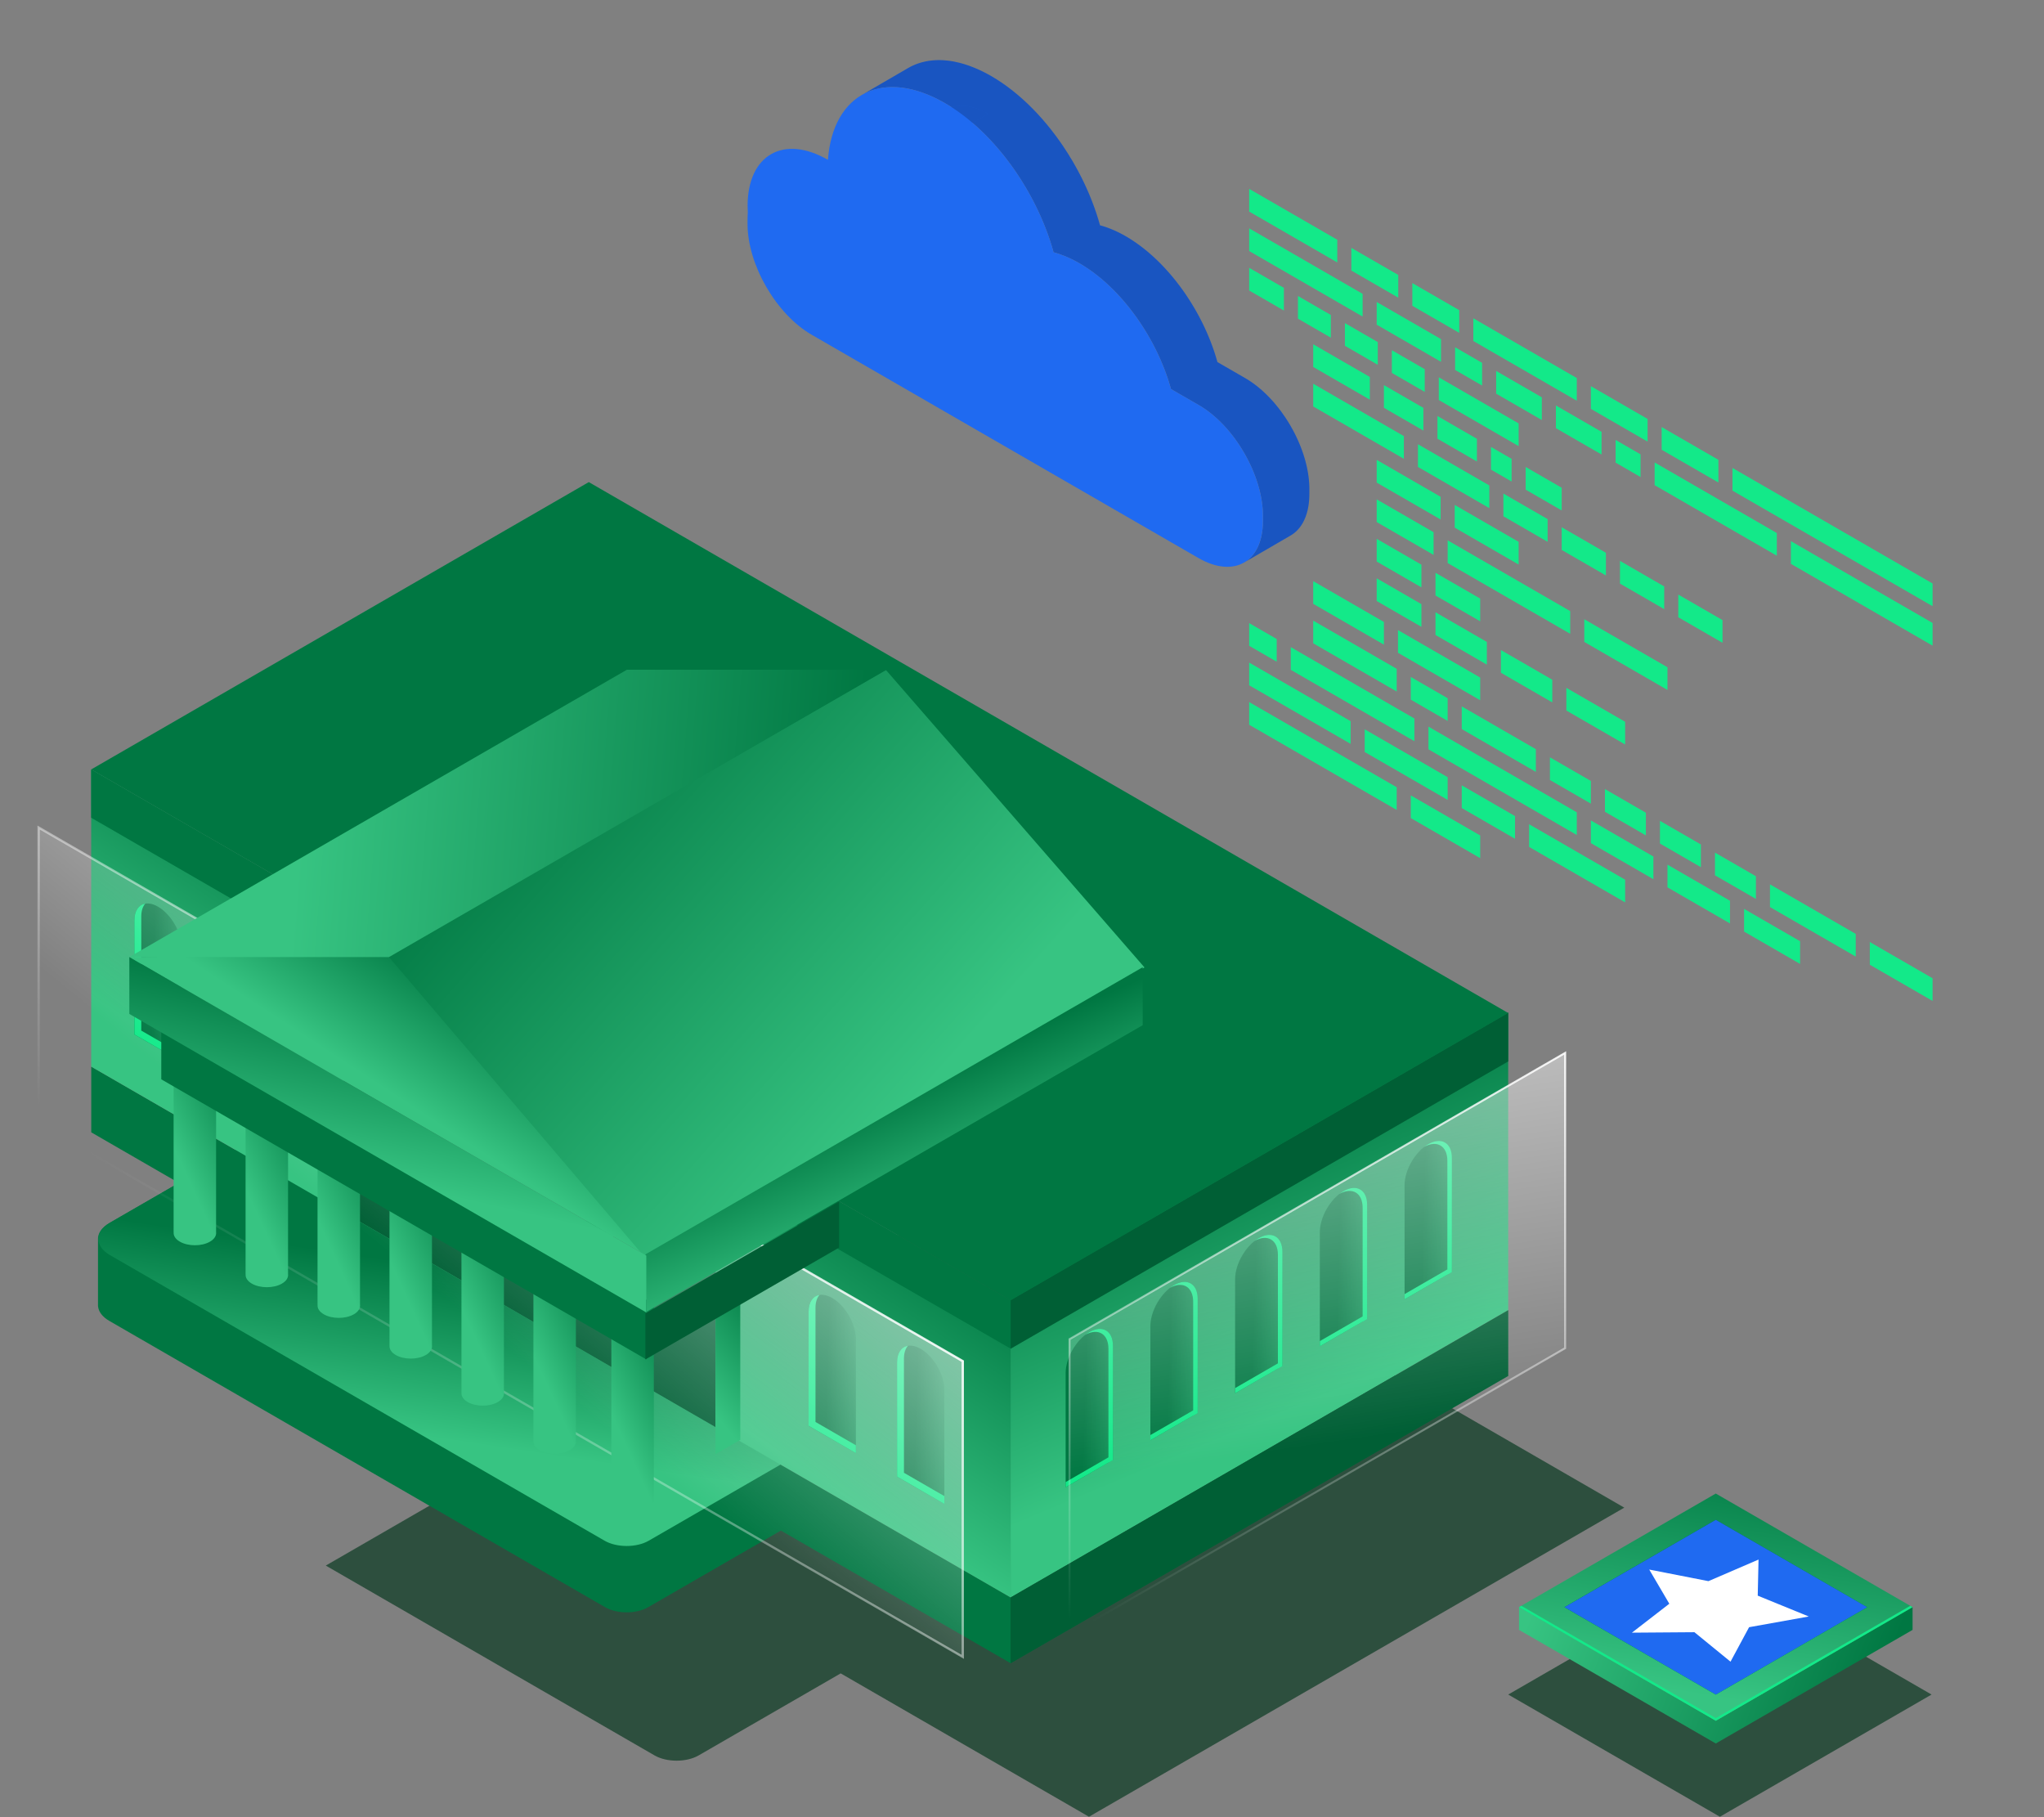 <?xml version="1.0" encoding="UTF-8"?>
<svg xmlns="http://www.w3.org/2000/svg" width="882" height="784" viewBox="0 0 882 784" fill="none">
  <rect x="0" y="0" width="882" height="784" fill="#808080" stroke="none"/>
  <g clip-path="url(#clip0_7907_61862)">
    <path opacity="0.8" d="M742.144 783.812L650.809 731.093L742.142 678.376L833.477 731.095L742.144 783.812Z" fill="#18422E"></path>
    <path opacity="0.8" d="M700.887 650.451L469.899 783.812L362.767 721.958L301.482 757.343C296.221 760.381 287.691 760.381 282.43 757.343L140.578 675.445L442.378 501.2L700.887 650.451Z" fill="#18422E"></path>
    <path d="M39.377 488.533L436.08 717.569L436.08 689.223L39.377 460.187L39.377 488.533Z" fill="#007742"></path>
    <path d="M337.01 631.765V660.312L279.705 693.397C274.569 696.362 266.242 696.362 261.107 693.397L47.18 569.888C44.118 568.12 42.492 565.837 42.298 563.523H42.287V563.347C42.277 563.152 42.277 562.956 42.287 562.761V534.793C42.156 532.225 43.786 529.633 47.18 527.673L101.949 496.052L337.01 631.765Z" fill="#007742"></path>
    <path d="M70.537 403.494C70.537 396.987 75.106 394.349 80.741 397.603C86.376 400.856 90.945 408.769 90.945 415.276L90.945 464.517L70.537 452.734L70.537 403.494Z" fill="url(#paint0_linear_7907_61862)"></path>
    <path d="M75.215 396.289C74.137 397.535 73.508 399.415 73.508 401.828V451.068L90.945 461.136V464.517L70.537 452.734V403.494C70.537 399.338 72.4 396.762 75.215 396.289Z" fill="#13E989"></path>
    <path d="M47.47 541.506C40.774 537.64 40.774 531.372 47.47 527.506L101.95 496.052L337.011 631.764L279.933 664.719C274.671 667.756 266.141 667.756 260.88 664.719L47.47 541.506Z" fill="url(#paint1_linear_7907_61862)"></path>
    <rect width="247.95" height="128.363" transform="matrix(0.866 -0.5 2.20305e-08 1 436.078 560.86)" fill="url(#paint2_linear_7907_61862)"></rect>
    <path d="M436.078 560.86L650.809 436.885L650.809 457.928L436.078 581.903L436.078 560.86Z" fill="#007742"></path>
    <path d="M436.078 560.86L650.809 436.885L650.809 457.928L436.078 581.903L436.078 560.86Z" fill="black" fill-opacity="0.2"></path>
    <path d="M436.078 717.613L650.809 593.638L650.809 565.248L436.078 689.222L436.078 717.613Z" fill="#007742"></path>
    <path d="M436.078 717.613L650.809 593.638L650.809 565.248L436.078 689.222L436.078 717.613Z" fill="black" fill-opacity="0.2"></path>
    <rect width="247.951" height="458.112" transform="matrix(0.866 -0.5 0.866 0.5 39.342 331.971)" fill="#007742"></rect>
    <rect width="458.101" height="128.2" transform="matrix(0.866 0.5 -2.20305e-08 1 39.352 331.971)" fill="url(#paint3_linear_7907_61862)"></rect>
    <path d="M39.344 331.97L436.079 561.025L436.079 581.853L39.344 352.799L39.344 331.97Z" fill="#007742"></path>
    <path d="M148.186 445.693L308.746 538.393L308.746 615.707L148.186 523.008L148.186 445.693Z" fill="#007742"></path>
    <path d="M148.186 445.693L308.746 538.393L308.746 615.707L148.186 523.008L148.186 445.693Z" fill="black" fill-opacity="0.2"></path>
    <path d="M57.99 397.064C57.99 390.556 62.559 387.919 68.194 391.172C73.83 394.426 78.398 402.339 78.398 408.846L78.398 458.087L57.99 446.304L57.99 397.064Z" fill="url(#paint4_linear_7907_61862)"></path>
    <path d="M62.668 389.859C61.59 391.105 60.961 392.985 60.961 395.398V444.638L78.398 454.706V458.086L57.99 446.304V397.064C57.99 392.908 59.854 390.332 62.668 389.859Z" fill="#13E989"></path>
    <path d="M348.916 565.905C348.916 559.398 353.484 556.76 359.12 560.014C364.755 563.267 369.324 571.18 369.324 577.688L369.324 626.928L348.916 615.145L348.916 565.905Z" fill="url(#paint5_linear_7907_61862)"></path>
    <path d="M353.594 558.7C352.516 559.946 351.887 561.826 351.887 564.239V613.479L369.324 623.547V626.928L348.916 615.146V565.905C348.916 561.75 350.779 559.173 353.594 558.7Z" fill="#13E989"></path>
    <path d="M387.09 587.833C387.09 581.326 391.658 578.688 397.294 581.942C402.929 585.196 407.498 593.108 407.498 599.616L407.498 648.856L387.09 637.074L387.09 587.833Z" fill="url(#paint6_linear_7907_61862)"></path>
    <path d="M391.768 580.628C390.69 581.874 390.061 583.754 390.061 586.167V635.408L407.498 645.475V648.856L387.09 637.074V587.833C387.09 583.678 388.953 581.101 391.768 580.628Z" fill="#13E989"></path>
    <path d="M415.445 587.265L415.445 714.828L16.665 484.592L16.665 357.03L415.445 587.265Z" fill="url(#paint7_linear_7907_61862)" fill-opacity="0.6" stroke="url(#paint8_linear_7907_61862)"></path>
    <path d="M177.647 494.667L186.401 489.614V580.425C186.612 581.921 185.729 583.459 183.746 584.604C180.162 586.673 174.352 586.673 170.769 584.604C168.873 583.509 167.98 582.054 168.091 580.621L168.07 580.609V489.138L177.647 494.667Z" fill="url(#paint9_linear_7907_61862)"></path>
    <path d="M115.544 463.867L124.298 458.813V549.627C124.507 551.123 123.624 552.659 121.643 553.803C118.059 555.872 112.249 555.872 108.665 553.803C106.769 552.708 105.877 551.254 105.987 549.82L105.967 549.808V458.337L115.544 463.867Z" fill="url(#paint10_linear_7907_61862)"></path>
    <path d="M146.595 477.099L155.349 472.045V562.858C155.559 564.354 154.675 565.891 152.693 567.036C149.11 569.104 143.299 569.105 139.716 567.036C137.82 565.941 136.928 564.486 137.038 563.052L137.018 563.041V471.57L146.595 477.099Z" fill="url(#paint11_linear_7907_61862)"></path>
    <path d="M273.378 560.884V641.781H273.379V560.884L282.132 555.83V646.643C282.342 648.138 281.459 649.676 279.477 650.82C275.893 652.889 270.083 652.889 266.499 650.82C264.603 649.726 263.711 648.271 263.821 646.837L263.801 646.825V555.354L273.378 560.884Z" fill="url(#paint12_linear_7907_61862)"></path>
    <path d="M208.698 514.969L217.452 509.916V600.728C217.663 602.224 216.779 603.761 214.797 604.906C211.213 606.975 205.403 606.975 201.819 604.906C199.923 603.811 199.031 602.356 199.142 600.922L199.121 600.911V509.44L208.698 514.969Z" fill="url(#paint13_linear_7907_61862)"></path>
    <path d="M84.491 445.767L93.245 440.713V531.526C93.456 533.022 92.572 534.559 90.59 535.704C87.006 537.772 81.196 537.773 77.612 535.704C75.716 534.609 74.824 533.154 74.935 531.72L74.914 531.708V440.238L84.491 445.767Z" fill="url(#paint14_linear_7907_61862)"></path>
    <rect width="33.068" height="13.232" transform="matrix(0.866 -0.5 2.20305e-08 1 244.344 531.829)" fill="url(#paint15_linear_7907_61862)"></rect>
    <path d="M167.442 411.781L279.077 541.814L55.807 412.908L167.442 411.781Z" fill="url(#paint16_linear_7907_61862)"></path>
    <path d="M167.441 412.451L382.226 288.98L493.858 417.39L278.289 542.459L167.441 412.451Z" fill="url(#paint17_linear_7907_61862)"></path>
    <path d="M167.869 412.908L382.6 288.933L270.537 288.933L55.807 412.908L167.869 412.908Z" fill="url(#paint18_linear_7907_61862)"></path>
    <rect width="247.795" height="25" transform="matrix(0.866 -0.5 2.20305e-08 1 278.49 541.192)" fill="url(#paint19_linear_7907_61862)"></rect>
    <path d="M239.751 535.707L248.505 530.653V621.466C248.715 622.962 247.832 624.499 245.85 625.644C242.266 627.712 236.456 627.712 232.872 625.644C230.976 624.549 230.084 623.094 230.194 621.66L230.174 621.648V530.178L239.751 535.707Z" fill="url(#paint20_linear_7907_61862)"></path>
    <path d="M69.596 439.928L278.92 560.781L278.92 586.516L69.596 465.662L69.596 439.928Z" fill="#007742"></path>
    <rect width="12.336" height="71.644" transform="matrix(0.866 -0.5 2.20305e-08 1 308.746 555.741)" fill="url(#paint21_linear_7907_61862)"></rect>
    <rect width="257.594" height="24.544" transform="matrix(0.866 0.5 -2.20305e-08 1 55.807 412.908)" fill="url(#paint22_linear_7907_61862)"></rect>
    <path d="M459.834 592.4C459.834 585.893 464.402 577.98 470.038 574.726C475.673 571.473 480.242 574.11 480.242 580.618L480.242 629.858L459.834 641.641L459.834 592.4Z" fill="url(#paint23_linear_7907_61862)"></path>
    <path d="M470.037 574.727C475.672 571.473 480.241 574.11 480.241 580.617V629.858L478.302 630.978V581.903C478.302 575.476 473.846 572.826 468.307 575.897C468.87 575.461 469.447 575.067 470.037 574.727Z" fill="#13E989"></path>
    <path d="M480.242 629.871L459.837 641.652L459.836 641.651V639.418L478.308 628.754L480.242 629.871Z" fill="#13E989"></path>
    <path d="M496.395 572.128C496.395 565.62 500.963 557.708 506.598 554.454C512.234 551.2 516.802 553.838 516.802 560.345L516.802 609.586L496.395 621.368L496.395 572.128Z" fill="url(#paint24_linear_7907_61862)"></path>
    <path d="M506.599 554.454C512.234 551.201 516.802 553.838 516.802 560.345V609.586L514.863 610.705V561.631C514.863 555.204 510.408 552.554 504.869 555.623C505.432 555.187 506.009 554.795 506.599 554.454Z" fill="#13E989"></path>
    <path d="M516.803 609.599L496.397 621.38L496.396 621.379V619.146L514.869 608.481L516.803 609.599Z" fill="#13E989"></path>
    <path d="M532.957 551.855C532.957 545.348 537.525 537.435 543.161 534.182C548.796 530.928 553.365 533.565 553.365 540.073L553.365 589.313L532.957 601.096L532.957 551.855Z" fill="url(#paint25_linear_7907_61862)"></path>
    <path d="M543.16 534.181C548.796 530.928 553.364 533.565 553.364 540.073V589.313L551.426 590.431V541.358C551.426 534.931 546.971 532.281 541.432 535.35C541.994 534.915 542.571 534.522 543.16 534.181Z" fill="#13E989"></path>
    <path d="M553.365 589.326L532.96 601.107L532.959 601.106V598.874L551.431 588.209L553.365 589.326Z" fill="#13E989"></path>
    <path d="M569.52 531.582C569.52 525.075 574.088 517.162 579.723 513.909C585.359 510.655 589.927 513.293 589.927 519.8L589.927 569.04L569.52 580.823L569.52 531.582Z" fill="url(#paint26_linear_7907_61862)"></path>
    <path d="M579.724 513.909C585.359 510.655 589.928 513.292 589.928 519.799V569.041L587.988 570.16V521.085C587.988 514.659 583.533 512.008 577.994 515.078C578.557 514.642 579.134 514.249 579.724 513.909Z" fill="#13E989"></path>
    <path d="M589.928 569.054L569.522 580.835L569.521 580.834V578.601L587.994 567.937L589.928 569.054Z" fill="#13E989"></path>
    <path d="M606.082 511.31C606.082 504.803 610.65 496.89 616.286 493.637C621.921 490.383 626.49 493.021 626.49 499.528L626.49 548.768L606.082 560.551L606.082 511.31Z" fill="url(#paint27_linear_7907_61862)"></path>
    <path d="M616.286 493.637C621.921 490.383 626.49 493.02 626.49 499.527V548.769L624.551 549.888V500.813C624.551 494.386 620.095 491.736 614.555 494.808C615.118 494.371 615.696 493.978 616.286 493.637Z" fill="#13E989"></path>
    <path d="M626.49 548.781L606.085 560.562L606.084 560.561V558.329L624.556 547.664L626.49 548.781Z" fill="#13E989"></path>
    <path d="M278.49 566.674L362.092 518.407L362.092 538.239L278.49 586.507L278.49 566.674Z" fill="#007742"></path>
    <path d="M278.49 566.674L362.092 518.407L362.092 538.239L278.49 586.507L278.49 566.674Z" fill="black" fill-opacity="0.2"></path>
    <rect x="0.433" y="0.25" width="246.95" height="127.363" transform="matrix(0.866 -0.5 2.20305e-08 1 461.134 577.731)" fill="url(#paint28_linear_7907_61862)" fill-opacity="0.6" stroke="url(#paint29_linear_7907_61862)"></rect>
    <path d="M621.643 224.135L594.054 208.207L594.054 198.412L621.643 214.34L621.643 224.135Z" fill="#13E989"></path>
    <path d="M655.305 243.57L627.716 227.642L627.716 217.847L655.305 233.775L655.305 243.57Z" fill="#13E989"></path>
    <path d="M577.046 113.227L539.027 91.277L539.027 81.484L577.046 103.434L577.046 113.227Z" fill="#13E989"></path>
    <path d="M603.361 128.42L583.118 116.733L583.118 106.94L603.361 118.627L603.361 128.42Z" fill="#13E989"></path>
    <path d="M629.677 143.614L609.433 131.926L609.433 122.133L629.677 133.82L629.677 143.614Z" fill="#13E989"></path>
    <path d="M680.397 172.897L635.749 147.119L635.749 137.326L680.397 163.104L680.397 172.897Z" fill="#13E989"></path>
    <path d="M710.947 190.535L686.471 176.404L686.471 166.61L710.947 180.742L710.947 190.535Z" fill="#13E989"></path>
    <path d="M741.496 208.172L717.02 194.041L717.02 184.248L741.496 198.379L741.496 208.172Z" fill="#13E989"></path>
    <path d="M833.913 261.529L747.57 211.679L747.57 201.886L833.913 251.736L833.913 261.529Z" fill="#13E989"></path>
    <path d="M587.98 136.572L539.027 108.309L539.027 98.516L587.98 126.779L587.98 136.572Z" fill="#13E989"></path>
    <path d="M621.811 156.105L594.054 140.079L594.054 130.286L621.811 146.312L621.811 156.105Z" fill="#13E989"></path>
    <path d="M639.531 166.335L627.884 159.611L627.884 149.817L639.531 156.542L639.531 166.335Z" fill="#13E989"></path>
    <path d="M665.307 181.217L645.605 169.842L645.605 160.049L665.307 171.424L665.307 181.217Z" fill="#13E989"></path>
    <path d="M691.082 196.098L671.38 184.723L671.38 174.93L691.082 186.305L691.082 196.098Z" fill="#13E989"></path>
    <path d="M707.911 205.814L697.154 199.604L697.154 189.811L707.911 196.021L707.911 205.814Z" fill="#13E989"></path>
    <path d="M766.711 239.763L713.983 209.32L713.983 199.527L766.711 229.969L766.711 239.763Z" fill="#13E989"></path>
    <path d="M833.913 278.562L772.783 243.268L772.783 233.475L833.913 268.769L833.913 278.562Z" fill="#13E989"></path>
    <path d="M554.003 133.988L539.027 125.342L539.027 115.547L554.003 124.193L554.003 133.988Z" fill="#13E989"></path>
    <path d="M574.263 145.685L560.075 137.494L560.075 127.699L574.263 135.89L574.263 145.685Z" fill="#13E989"></path>
    <path d="M594.524 157.383L580.336 149.191L580.336 139.397L594.524 147.588L594.524 157.383Z" fill="#13E989"></path>
    <path d="M614.785 169.08L600.597 160.889L600.597 151.094L614.785 159.285L614.785 169.08Z" fill="#13E989"></path>
    <path d="M655.305 192.475L620.857 172.586L620.857 162.791L655.305 182.68L655.305 192.475Z" fill="#13E989"></path>
    <path d="M591.093 172.432L566.661 158.327L566.661 148.533L591.093 162.639L591.093 172.432Z" fill="#13E989"></path>
    <path d="M614.197 185.772L597.166 175.939L597.166 166.146L614.197 175.979L614.197 185.772Z" fill="#13E989"></path>
    <path d="M637.302 199.111L620.271 189.278L620.271 179.485L637.302 189.318L637.302 199.111Z" fill="#13E989"></path>
    <path d="M652.268 207.752L643.375 202.618L643.375 192.825L652.268 197.959L652.268 207.752Z" fill="#13E989"></path>
    <path d="M673.881 220.23L658.342 211.259L658.342 201.466L673.881 210.437L673.881 220.23Z" fill="#13E989"></path>
    <path d="M605.782 197.946L566.661 175.359L566.661 165.564L605.782 188.151L605.782 197.946Z" fill="#13E989"></path>
    <path d="M642.653 219.233L611.855 201.452L611.855 191.657L642.653 209.438L642.653 219.233Z" fill="#13E989"></path>
    <path d="M667.807 233.756L648.727 222.74L648.727 212.945L667.807 223.961L667.807 233.756Z" fill="#13E989"></path>
    <path d="M692.963 248.28L673.881 237.262L673.881 227.468L692.963 238.485L692.963 248.28Z" fill="#13E989"></path>
    <path d="M718.117 262.802L699.035 251.785L699.035 241.991L718.117 253.008L718.117 262.802Z" fill="#13E989"></path>
    <path d="M743.273 277.326L724.191 266.309L724.191 256.514L743.273 267.531L743.273 277.326Z" fill="#13E989"></path>
    <path d="M618.606 239.413L594.054 225.237L594.054 215.444L618.606 229.619L618.606 239.413Z" fill="#13E989"></path>
    <path d="M677.556 273.448L624.679 242.919L624.679 233.126L677.556 263.654L677.556 273.448Z" fill="#13E989"></path>
    <path d="M719.526 297.679L683.63 276.954L683.63 267.161L719.526 287.885L719.526 297.679Z" fill="#13E989"></path>
    <path d="M613.352 253.412L594.054 242.27L594.054 232.475L613.352 243.617L613.352 253.412Z" fill="#13E989"></path>
    <path d="M638.722 268.059L619.424 256.917L619.424 247.123L638.722 258.264L638.722 268.059Z" fill="#13E989"></path>
    <path d="M613.352 270.444L594.054 259.302L594.054 249.507L613.352 260.649L613.352 270.444Z" fill="#13E989"></path>
    <path d="M641.585 286.744L619.424 273.95L619.424 264.155L641.585 276.949L641.585 286.744Z" fill="#13E989"></path>
    <path d="M669.819 303.045L647.658 290.251L647.658 280.456L669.819 293.251L669.819 303.045Z" fill="#13E989"></path>
    <path d="M701.263 321.199L675.891 306.551L675.891 296.756L701.263 311.405L701.263 321.199Z" fill="#13E989"></path>
    <path d="M597.166 278.13L566.661 260.517L566.661 250.724L597.166 268.337L597.166 278.13Z" fill="#13E989"></path>
    <path d="M638.722 302.122L603.24 281.636L603.24 271.843L638.722 292.329L638.722 302.122Z" fill="#13E989"></path>
    <path d="M602.692 298.352L566.661 277.55L566.661 267.755L602.692 288.557L602.692 298.352Z" fill="#13E989"></path>
    <path d="M624.679 311.047L608.765 301.859L608.765 292.064L624.679 301.252L624.679 311.047Z" fill="#13E989"></path>
    <path d="M662.732 333.016L630.753 314.553L630.753 304.759L662.732 323.222L662.732 333.016Z" fill="#13E989"></path>
    <path d="M686.471 346.722L668.804 336.522L668.804 326.727L686.471 336.927L686.471 346.722Z" fill="#13E989"></path>
    <path d="M710.209 360.427L692.543 350.228L692.543 340.433L710.209 350.633L710.209 360.427Z" fill="#13E989"></path>
    <path d="M733.948 374.133L716.282 363.934L716.282 354.139L733.948 364.338L733.948 374.133Z" fill="#13E989"></path>
    <path d="M757.686 387.838L740.02 377.639L740.02 367.844L757.686 378.043L757.686 387.838Z" fill="#13E989"></path>
    <path d="M800.762 412.708L763.759 391.345L763.759 381.55L800.762 402.914L800.762 412.708Z" fill="#13E989"></path>
    <path d="M833.913 431.848L806.836 416.215L806.836 406.42L833.913 422.053L833.913 431.848Z" fill="#13E989"></path>
    <path d="M550.91 285.487L539.027 278.626L539.027 268.833L550.91 275.694L550.91 285.487Z" fill="#13E989"></path>
    <path d="M610.315 319.784L556.982 288.992L556.982 279.199L610.315 309.991L610.315 319.784Z" fill="#13E989"></path>
    <path d="M680.397 360.246L616.389 323.291L616.389 313.498L680.397 350.453L680.397 360.246Z" fill="#13E989"></path>
    <path d="M713.452 379.331L686.471 363.753L686.471 353.96L713.452 369.537L713.452 379.331Z" fill="#13E989"></path>
    <path d="M746.508 398.415L719.526 382.837L719.526 373.044L746.508 388.622L746.508 398.415Z" fill="#13E989"></path>
    <path d="M776.753 415.877L752.582 401.922L752.582 392.129L776.753 406.084L776.753 415.877Z" fill="#13E989"></path>
    <path d="M582.802 320.932L539.027 295.659L539.027 285.864L582.802 311.137L582.802 320.932Z" fill="#13E989"></path>
    <path d="M624.679 345.11L588.876 324.439L588.876 314.644L624.679 335.315L624.679 345.11Z" fill="#13E989"></path>
    <path d="M653.754 361.896L630.753 348.617L630.753 338.822L653.754 352.101L653.754 361.896Z" fill="#13E989"></path>
    <path d="M701.263 389.326L659.826 365.402L659.826 355.607L701.263 379.531L701.263 389.326Z" fill="#13E989"></path>
    <path d="M602.692 349.446L539.027 312.689L539.027 302.896L602.692 339.653L602.692 349.446Z" fill="#13E989"></path>
    <path d="M638.722 370.248L608.765 352.953L608.765 343.159L638.722 360.455L638.722 370.248Z" fill="#13E989"></path>
    <path d="M564.978 209.807C564.976 209.728 564.97 209.649 564.967 209.57C564.961 209.4 564.951 209.23 564.943 209.06C564.933 208.862 564.928 208.664 564.915 208.465C564.906 208.312 564.89 208.159 564.879 208.006C564.865 207.827 564.852 207.647 564.836 207.467C564.826 207.35 564.819 207.233 564.808 207.115C564.783 206.86 564.751 206.604 564.722 206.348C564.706 206.199 564.691 206.052 564.673 205.903C564.667 205.854 564.663 205.805 564.657 205.756C564.598 205.293 564.532 204.828 564.458 204.362C564.456 204.352 564.454 204.342 564.453 204.331C564.442 204.263 564.429 204.195 564.417 204.127C564.354 203.738 564.289 203.349 564.216 202.959C564.202 202.889 564.186 202.819 564.173 202.749C564.137 202.564 564.098 202.378 564.06 202.192C564.013 201.965 563.971 201.739 563.922 201.512C563.894 201.386 563.862 201.259 563.833 201.133C563.787 200.93 563.74 200.728 563.691 200.525C563.654 200.369 563.621 200.214 563.583 200.058C563.536 199.871 563.483 199.683 563.435 199.496C563.382 199.292 563.33 199.089 563.275 198.886C563.247 198.786 563.224 198.686 563.196 198.586C563.122 198.319 563.04 198.052 562.962 197.785C562.911 197.612 562.863 197.438 562.81 197.265C562.795 197.217 562.782 197.168 562.768 197.12C562.621 196.641 562.467 196.163 562.307 195.685C562.305 195.679 562.303 195.673 562.301 195.667C562.286 195.623 562.27 195.579 562.255 195.535C562.112 195.113 561.967 194.691 561.814 194.27C561.79 194.203 561.763 194.137 561.739 194.07C561.681 193.911 561.62 193.753 561.56 193.594C561.475 193.367 561.392 193.139 561.304 192.912C561.247 192.766 561.186 192.621 561.128 192.476C561.059 192.301 560.988 192.125 560.916 191.95C560.864 191.821 560.814 191.692 560.761 191.564C560.654 191.307 560.542 191.051 560.432 190.795C560.373 190.658 560.316 190.522 560.256 190.386C560.235 190.338 560.215 190.289 560.194 190.241C559.996 189.793 559.792 189.346 559.584 188.901C559.575 188.882 559.565 188.864 559.557 188.845C559.495 188.715 559.43 188.585 559.368 188.455C559.205 188.115 559.043 187.774 558.875 187.436C558.848 187.382 558.819 187.329 558.792 187.276C558.651 186.996 558.505 186.718 558.36 186.44C558.244 186.217 558.133 185.992 558.014 185.77C557.992 185.73 557.968 185.691 557.947 185.65C557.56 184.931 557.16 184.218 556.747 183.513C556.712 183.453 556.681 183.392 556.646 183.332C556.54 183.153 556.429 182.977 556.322 182.799C556.148 182.51 555.974 182.221 555.797 181.935C555.638 181.68 555.476 181.428 555.314 181.175C555.133 180.892 554.952 180.61 554.767 180.33C554.706 180.238 554.648 180.144 554.587 180.052C554.528 179.964 554.464 179.881 554.405 179.793C553.892 179.034 553.37 178.282 552.829 177.549C552.829 177.549 552.829 177.548 552.829 177.548C552.825 177.544 552.822 177.539 552.818 177.535C552.435 177.015 552.044 176.503 551.647 175.997C551.629 175.975 551.613 175.951 551.595 175.929C551.301 175.555 551.001 175.188 550.7 174.823C550.644 174.756 550.591 174.686 550.535 174.62C550.532 174.615 550.528 174.611 550.525 174.606C550.171 174.182 549.814 173.763 549.452 173.351C549.433 173.33 549.415 173.311 549.396 173.29C549.286 173.165 549.174 173.044 549.063 172.921C548.833 172.664 548.605 172.406 548.372 172.155C548.328 172.108 548.283 172.062 548.239 172.015C548.081 171.847 547.921 171.682 547.762 171.516C547.587 171.333 547.414 171.146 547.237 170.965C547.171 170.898 547.103 170.834 547.037 170.768C546.864 170.594 546.69 170.424 546.516 170.253C546.366 170.106 546.218 169.954 546.067 169.809C545.981 169.727 545.892 169.648 545.806 169.567C545.618 169.388 545.428 169.213 545.238 169.039C545.107 168.918 544.978 168.793 544.846 168.674C544.742 168.581 544.636 168.493 544.532 168.4C544.341 168.231 544.149 168.064 543.957 167.898C543.841 167.799 543.727 167.695 543.611 167.597C543.485 167.491 543.357 167.391 543.23 167.286C543.042 167.131 542.854 166.977 542.665 166.825C542.568 166.747 542.473 166.665 542.375 166.588C542.217 166.463 542.055 166.345 541.896 166.222C541.72 166.088 541.545 165.952 541.369 165.821C541.297 165.768 541.228 165.711 541.156 165.659C540.94 165.5 540.722 165.35 540.505 165.196C540.358 165.091 540.212 164.984 540.064 164.882C540.025 164.856 539.987 164.827 539.949 164.801C539.558 164.533 539.165 164.273 538.769 164.021C538.766 164.019 538.762 164.017 538.759 164.015C538.729 163.996 538.698 163.978 538.668 163.959C538.312 163.734 537.954 163.513 537.594 163.302C537.503 163.248 537.412 163.195 537.321 163.143L525.324 156.218C525.306 156.154 525.288 156.091 525.271 156.027C525.214 155.821 525.149 155.615 525.09 155.409C524.953 154.928 524.815 154.448 524.669 153.967C524.651 153.907 524.635 153.847 524.617 153.788C524.545 153.555 524.466 153.323 524.393 153.09C524.261 152.674 524.13 152.257 523.992 151.841C523.964 151.757 523.94 151.673 523.912 151.589C523.835 151.362 523.752 151.135 523.674 150.908C523.54 150.518 523.406 150.128 523.266 149.738C523.229 149.636 523.196 149.533 523.158 149.43C523.077 149.205 522.988 148.98 522.905 148.755C522.773 148.4 522.641 148.044 522.504 147.69C522.461 147.579 522.422 147.467 522.379 147.356C522.292 147.134 522.199 146.913 522.111 146.691C521.974 146.345 521.836 146 521.694 145.655C521.647 145.541 521.603 145.426 521.556 145.311C521.464 145.09 521.366 144.87 521.272 144.649C521.129 144.312 520.986 143.975 520.839 143.64C520.789 143.525 520.742 143.41 520.691 143.295C520.598 143.084 520.499 142.874 520.404 142.663C520.243 142.307 520.082 141.951 519.917 141.596C519.861 141.475 519.808 141.352 519.751 141.231C519.665 141.047 519.573 140.865 519.485 140.681C519.293 140.277 519.099 139.875 518.901 139.474C518.831 139.331 518.765 139.188 518.694 139.045C518.624 138.906 518.55 138.768 518.479 138.629C518.223 138.121 517.961 137.614 517.696 137.11C517.609 136.944 517.528 136.777 517.44 136.612C517.388 136.515 517.334 136.42 517.282 136.323C517.117 136.016 516.949 135.71 516.781 135.404C516.597 135.07 516.414 134.736 516.226 134.404C516.054 134.099 515.879 133.795 515.703 133.492C515.576 133.272 515.453 133.05 515.324 132.83C515.278 132.752 515.229 132.676 515.183 132.599C514.69 131.764 514.187 130.935 513.671 130.115C513.582 129.975 513.491 129.836 513.402 129.697C512.95 128.986 512.489 128.281 512.02 127.583C511.942 127.466 511.868 127.346 511.789 127.229C511.715 127.12 511.638 127.013 511.564 126.904C511.377 126.63 511.187 126.358 510.998 126.087C510.776 125.769 510.554 125.451 510.329 125.136C510.135 124.865 509.939 124.596 509.743 124.327C509.615 124.152 509.49 123.973 509.361 123.799C509.289 123.702 509.214 123.608 509.141 123.511C508.677 122.889 508.207 122.272 507.731 121.663C507.669 121.584 507.61 121.502 507.548 121.423C507.532 121.403 507.516 121.384 507.5 121.364C507.001 120.732 506.496 120.109 505.984 119.493C505.961 119.464 505.938 119.435 505.915 119.406C505.79 119.256 505.661 119.112 505.535 118.963C505.181 118.542 504.826 118.124 504.466 117.711C504.41 117.648 504.356 117.581 504.3 117.517C504.163 117.362 504.022 117.212 503.885 117.058C503.558 116.691 503.231 116.327 502.901 115.967C502.813 115.872 502.727 115.773 502.639 115.678C502.519 115.548 502.395 115.425 502.275 115.296C501.944 114.944 501.612 114.596 501.278 114.251C501.159 114.129 501.043 114.001 500.923 113.88C500.831 113.786 500.737 113.697 500.645 113.604C500.277 113.234 499.907 112.869 499.534 112.507C499.396 112.372 499.261 112.232 499.122 112.099C499.068 112.048 499.013 111.999 498.959 111.948C498.46 111.472 497.957 111.005 497.451 110.546C497.388 110.488 497.326 110.428 497.263 110.371C497.255 110.364 497.247 110.357 497.239 110.35C496.663 109.831 496.08 109.325 495.494 108.828C495.455 108.795 495.417 108.76 495.378 108.727C495.238 108.609 495.095 108.498 494.955 108.381C494.548 108.044 494.141 107.709 493.73 107.382C493.648 107.317 493.567 107.247 493.485 107.182C493.341 107.069 493.195 106.963 493.052 106.852C492.695 106.575 492.336 106.301 491.976 106.032C491.858 105.944 491.741 105.85 491.622 105.762C491.5 105.672 491.375 105.589 491.253 105.5C490.914 105.254 490.574 105.013 490.233 104.775C490.086 104.673 489.941 104.564 489.793 104.462C489.693 104.394 489.591 104.331 489.49 104.263C489.158 104.038 488.825 103.819 488.49 103.602C488.32 103.491 488.151 103.374 487.98 103.265C487.899 103.214 487.817 103.167 487.736 103.116C487.414 102.913 487.09 102.717 486.766 102.522C486.575 102.407 486.387 102.285 486.196 102.173C486.058 102.092 485.919 102.011 485.781 101.931C485.33 101.671 484.88 101.419 484.432 101.177C484.419 101.17 484.406 101.164 484.393 101.157C483.859 100.868 483.328 100.594 482.799 100.331C482.768 100.316 482.736 100.298 482.704 100.282C482.586 100.224 482.469 100.173 482.351 100.116C481.971 99.931 481.591 99.751 481.214 99.58C481.142 99.547 481.068 99.51 480.996 99.478C480.882 99.426 480.769 99.383 480.655 99.333C480.307 99.18 479.96 99.033 479.614 98.891C479.508 98.848 479.401 98.798 479.295 98.756C479.215 98.724 479.137 98.698 479.058 98.667C478.677 98.517 478.298 98.375 477.921 98.239C477.811 98.199 477.699 98.153 477.589 98.114C477.555 98.102 477.522 98.093 477.488 98.081C476.963 97.898 476.442 97.726 475.924 97.569C475.904 97.563 475.885 97.556 475.866 97.55C475.462 97.428 475.06 97.314 474.66 97.207C474.647 97.157 474.633 97.107 474.619 97.058C474.559 96.841 474.491 96.625 474.43 96.409C474.256 95.798 474.08 95.188 473.894 94.577C473.876 94.518 473.861 94.459 473.843 94.4C473.758 94.124 473.665 93.849 473.578 93.574C473.418 93.067 473.258 92.561 473.091 92.055C473.061 91.967 473.035 91.879 473.006 91.791C472.913 91.515 472.812 91.239 472.717 90.963C472.556 90.495 472.396 90.028 472.228 89.561C472.188 89.45 472.152 89.339 472.112 89.228C472.011 88.95 471.902 88.674 471.799 88.396C471.642 87.973 471.485 87.551 471.323 87.129C471.276 87.008 471.233 86.886 471.186 86.765C471.079 86.491 470.965 86.218 470.856 85.944C470.692 85.534 470.529 85.124 470.361 84.715C470.31 84.59 470.262 84.464 470.21 84.339C470.096 84.064 469.974 83.792 469.858 83.519C469.689 83.121 469.521 82.723 469.347 82.326C469.292 82.201 469.241 82.075 469.186 81.95C469.072 81.692 468.95 81.435 468.834 81.177C468.641 80.75 468.448 80.322 468.25 79.896C468.188 79.762 468.13 79.627 468.067 79.494C467.962 79.269 467.849 79.046 467.742 78.822C467.513 78.342 467.282 77.863 467.047 77.385C466.968 77.224 466.893 77.062 466.813 76.901C466.727 76.73 466.635 76.56 466.549 76.388C466.25 75.796 465.945 75.206 465.637 74.618C465.535 74.425 465.439 74.229 465.337 74.036C465.269 73.908 465.197 73.781 465.128 73.653C464.936 73.295 464.74 72.939 464.544 72.583C464.325 72.183 464.105 71.784 463.881 71.386C463.681 71.032 463.477 70.679 463.274 70.326C463.134 70.084 462.999 69.84 462.857 69.599C462.796 69.495 462.73 69.393 462.669 69.289C462.08 68.29 461.479 67.298 460.862 66.318C460.777 66.181 460.688 66.047 460.602 65.912C460.048 65.039 459.482 64.175 458.908 63.318C458.817 63.182 458.731 63.043 458.639 62.907C458.544 62.766 458.444 62.627 458.347 62.485C458.122 62.156 457.894 61.828 457.666 61.501C457.405 61.127 457.143 60.754 456.879 60.383C456.646 60.057 456.411 59.733 456.175 59.41C456.03 59.211 455.889 59.01 455.743 58.813C455.655 58.693 455.562 58.578 455.473 58.459C454.93 57.73 454.379 57.008 453.821 56.294C453.74 56.191 453.663 56.084 453.582 55.981C453.56 55.953 453.537 55.926 453.515 55.898C452.921 55.145 452.319 54.402 451.709 53.668C451.683 53.637 451.658 53.604 451.632 53.572C451.485 53.396 451.333 53.226 451.185 53.05C450.764 52.55 450.341 52.052 449.912 51.561C449.848 51.488 449.786 51.411 449.721 51.338C449.558 51.152 449.389 50.973 449.225 50.788C448.838 50.354 448.45 49.922 448.058 49.496C447.956 49.385 447.857 49.27 447.754 49.159C447.61 49.004 447.461 48.855 447.316 48.7C446.924 48.282 446.529 47.868 446.131 47.459C445.992 47.315 445.856 47.167 445.717 47.024C445.606 46.912 445.492 46.805 445.381 46.693C444.945 46.253 444.505 45.82 444.064 45.39C443.901 45.232 443.742 45.067 443.579 44.911C443.513 44.848 443.446 44.789 443.381 44.727C442.799 44.172 442.212 43.627 441.621 43.091C441.538 43.015 441.456 42.935 441.372 42.859C441.361 42.849 441.349 42.84 441.338 42.829C440.654 42.214 439.964 41.613 439.268 41.024C439.223 40.986 439.179 40.945 439.134 40.907C438.968 40.767 438.798 40.636 438.632 40.497C438.149 40.096 437.664 39.697 437.176 39.309C437.079 39.232 436.984 39.149 436.886 39.073C436.715 38.938 436.541 38.812 436.369 38.678C435.945 38.349 435.52 38.024 435.092 37.705C434.953 37.601 434.816 37.491 434.676 37.388C434.53 37.28 434.381 37.181 434.235 37.075C433.833 36.783 433.429 36.497 433.024 36.214C432.85 36.093 432.678 35.964 432.504 35.844C432.384 35.763 432.263 35.688 432.143 35.607C431.749 35.339 431.352 35.079 430.954 34.821C430.753 34.69 430.554 34.551 430.352 34.423C430.255 34.362 430.158 34.306 430.061 34.245C429.678 34.004 429.293 33.772 428.907 33.539C428.682 33.403 428.459 33.259 428.233 33.126C428.069 33.03 427.905 32.934 427.741 32.839C427.248 32.555 426.758 32.282 426.269 32.016C426.226 31.993 426.183 31.968 426.141 31.945C426.068 31.905 425.995 31.871 425.922 31.831C425.373 31.537 424.826 31.253 424.281 30.981C424.214 30.948 424.146 30.91 424.079 30.877C424.05 30.862 424.021 30.85 423.992 30.836C423.397 30.543 422.805 30.265 422.216 29.999C422.159 29.973 422.101 29.944 422.044 29.918C421.97 29.885 421.897 29.857 421.823 29.825C421.232 29.563 420.642 29.31 420.057 29.076C420.049 29.072 420.041 29.068 420.032 29.065C420.031 29.064 420.029 29.064 420.027 29.063C419.418 28.819 418.813 28.595 418.212 28.38C418.142 28.355 418.07 28.325 418 28.301C417.947 28.282 417.895 28.268 417.842 28.249C417.256 28.045 416.672 27.854 416.093 27.677C416.057 27.666 416.021 27.653 415.986 27.642C415.922 27.623 415.86 27.609 415.797 27.59C415.183 27.407 414.573 27.237 413.968 27.085C413.948 27.08 413.928 27.074 413.909 27.069C413.903 27.067 413.897 27.067 413.891 27.065C413.255 26.907 412.625 26.77 411.999 26.645C411.938 26.633 411.876 26.616 411.816 26.605C411.756 26.593 411.698 26.584 411.638 26.572C411.474 26.541 411.311 26.513 411.148 26.484C410.933 26.447 410.718 26.409 410.504 26.375C410.339 26.349 410.175 26.326 410.011 26.302C409.892 26.285 409.773 26.264 409.654 26.248C409.569 26.237 409.485 26.229 409.4 26.218C409.21 26.194 409.021 26.172 408.832 26.151C408.639 26.129 408.446 26.109 408.255 26.091C408.067 26.073 407.881 26.058 407.695 26.043C407.591 26.035 407.485 26.023 407.381 26.016C407.3 26.011 407.221 26.009 407.14 26.004C406.929 25.991 406.719 25.981 406.51 25.972C406.335 25.965 406.16 25.957 405.985 25.953C405.776 25.947 405.569 25.945 405.361 25.944C405.249 25.943 405.135 25.939 405.022 25.939C404.968 25.939 404.915 25.943 404.861 25.943C404.58 25.946 404.302 25.954 404.025 25.964C403.903 25.969 403.781 25.971 403.66 25.977C403.265 25.996 402.872 26.022 402.483 26.056C402.478 26.057 402.473 26.057 402.469 26.058C402.446 26.06 402.425 26.063 402.403 26.065C401.986 26.104 401.574 26.153 401.165 26.209C401.043 26.226 400.921 26.244 400.799 26.262C400.448 26.315 400.1 26.374 399.756 26.44C399.691 26.453 399.625 26.461 399.561 26.473C399.542 26.477 399.523 26.483 399.503 26.487C398.979 26.592 398.463 26.715 397.952 26.85C397.861 26.875 397.77 26.898 397.679 26.924C397.18 27.062 396.687 27.214 396.202 27.381C396.166 27.393 396.129 27.402 396.093 27.415C396.01 27.444 395.929 27.478 395.845 27.508C395.633 27.584 395.421 27.663 395.212 27.746C395.077 27.799 394.943 27.852 394.81 27.907C394.601 27.994 394.394 28.083 394.188 28.175C394.061 28.232 393.934 28.288 393.808 28.346C393.586 28.45 393.367 28.558 393.149 28.668C393.044 28.721 392.939 28.771 392.835 28.826C392.516 28.992 392.199 29.165 391.887 29.346L371.863 40.98C372.175 40.799 372.491 40.626 372.811 40.459C372.915 40.405 373.02 40.355 373.125 40.302C373.343 40.192 373.562 40.083 373.784 39.98C373.91 39.921 374.037 39.865 374.163 39.809C374.37 39.717 374.577 39.627 374.786 39.541C374.919 39.486 375.053 39.432 375.187 39.38C375.397 39.297 375.609 39.218 375.822 39.141C375.94 39.098 376.059 39.056 376.178 39.014C376.663 38.848 377.155 38.695 377.655 38.557C377.746 38.532 377.837 38.508 377.928 38.484C378.439 38.349 378.955 38.226 379.479 38.12C379.563 38.104 379.648 38.09 379.731 38.074C380.076 38.008 380.424 37.949 380.775 37.896C380.897 37.878 381.019 37.859 381.141 37.843C381.55 37.787 381.962 37.737 382.379 37.699C382.406 37.696 382.432 37.693 382.459 37.69C382.848 37.655 383.241 37.63 383.636 37.61C383.757 37.604 383.879 37.602 384 37.598C384.278 37.587 384.556 37.579 384.837 37.577C385.003 37.575 385.17 37.576 385.337 37.578C385.545 37.579 385.752 37.581 385.961 37.586C386.135 37.591 386.311 37.598 386.486 37.605C386.695 37.614 386.905 37.624 387.116 37.638C387.3 37.649 387.486 37.662 387.671 37.677C387.857 37.691 388.043 37.707 388.23 37.724C388.422 37.743 388.615 37.763 388.808 37.785C388.997 37.805 389.186 37.828 389.376 37.852C389.579 37.878 389.783 37.906 389.987 37.935C390.151 37.959 390.315 37.983 390.48 38.009C390.694 38.043 390.908 38.08 391.124 38.118C391.287 38.147 391.45 38.175 391.614 38.206C391.734 38.229 391.854 38.255 391.974 38.279C392.6 38.403 393.231 38.54 393.867 38.699C393.893 38.705 393.918 38.712 393.944 38.719C394.549 38.871 395.159 39.041 395.773 39.224C395.872 39.253 395.97 39.28 396.068 39.31C396.648 39.487 397.232 39.679 397.819 39.883C397.941 39.925 398.064 39.97 398.187 40.014C398.789 40.228 399.394 40.453 400.003 40.697C400.012 40.7 400.022 40.705 400.031 40.708C400.617 40.943 401.207 41.196 401.799 41.458C401.93 41.516 402.061 41.574 402.192 41.633C402.781 41.899 403.373 42.176 403.968 42.469C404.064 42.517 404.16 42.567 404.256 42.615C404.801 42.887 405.349 43.17 405.899 43.465C406.014 43.527 406.129 43.587 406.244 43.649C406.733 43.916 407.224 44.189 407.717 44.473C408.107 44.698 408.494 44.938 408.882 45.172C409.268 45.405 409.654 45.638 410.037 45.879C410.336 46.067 410.632 46.261 410.929 46.454C411.327 46.713 411.725 46.973 412.12 47.241C412.414 47.44 412.706 47.643 412.998 47.847C413.404 48.13 413.809 48.417 414.212 48.709C414.498 48.916 414.783 49.126 415.067 49.338C415.496 49.658 415.922 49.983 416.346 50.313C416.615 50.522 416.884 50.729 417.151 50.942C417.64 51.331 418.125 51.729 418.608 52.131C418.82 52.307 419.033 52.479 419.244 52.658C419.939 53.247 420.63 53.847 421.313 54.462C421.41 54.55 421.505 54.641 421.601 54.728C422.191 55.263 422.776 55.806 423.356 56.36C423.586 56.579 423.812 56.802 424.04 57.024C424.481 57.453 424.921 57.886 425.357 58.326C425.608 58.579 425.858 58.835 426.107 59.092C426.505 59.502 426.9 59.916 427.292 60.334C427.54 60.598 427.788 60.862 428.034 61.129C428.426 61.556 428.815 61.989 429.202 62.423C429.43 62.68 429.66 62.935 429.887 63.194C430.317 63.685 430.74 64.185 431.163 64.686C431.336 64.892 431.513 65.094 431.685 65.302C432.295 66.035 432.897 66.779 433.49 67.531C433.594 67.662 433.694 67.796 433.797 67.928C434.355 68.641 434.906 69.364 435.449 70.093C435.684 70.408 435.918 70.725 436.151 71.043C436.386 71.367 436.621 71.691 436.854 72.017C437.119 72.387 437.381 72.76 437.642 73.134C437.87 73.462 438.098 73.789 438.323 74.119C438.512 74.395 438.697 74.674 438.884 74.952C439.458 75.808 440.024 76.673 440.578 77.545C440.664 77.681 440.753 77.815 440.838 77.951C441.455 78.932 442.056 79.924 442.645 80.922C442.848 81.267 443.05 81.613 443.25 81.96C443.453 82.313 443.657 82.665 443.857 83.02C444.081 83.417 444.301 83.817 444.52 84.216C444.716 84.573 444.912 84.929 445.104 85.287C445.276 85.608 445.444 85.93 445.613 86.252C445.921 86.839 446.225 87.429 446.524 88.02C446.692 88.353 446.859 88.687 447.024 89.021C447.258 89.497 447.488 89.974 447.716 90.452C447.888 90.811 448.059 91.171 448.227 91.531C448.424 91.956 448.617 92.383 448.809 92.81C448.982 93.192 449.155 93.575 449.323 93.959C449.496 94.356 449.665 94.754 449.834 95.152C450.003 95.551 450.173 95.949 450.337 96.349C450.505 96.758 450.668 97.168 450.832 97.578C450.989 97.972 451.146 98.367 451.299 98.763C451.461 99.184 451.618 99.607 451.775 100.03C451.919 100.418 452.064 100.806 452.204 101.195C452.371 101.66 452.531 102.127 452.692 102.593C452.817 102.959 452.945 103.324 453.067 103.69C453.234 104.195 453.393 104.7 453.553 105.205C453.659 105.54 453.768 105.875 453.87 106.211C454.056 106.821 454.232 107.432 454.405 108.042C454.481 108.309 454.563 108.575 454.636 108.841C455.055 108.952 455.476 109.074 455.9 109.203C456.417 109.36 456.939 109.531 457.464 109.715C457.607 109.765 457.753 109.82 457.897 109.873C458.274 110.009 458.653 110.151 459.034 110.3C459.219 110.373 459.404 110.449 459.589 110.525C459.936 110.666 460.283 110.814 460.632 110.967C460.818 111.048 461.003 111.129 461.19 111.214C461.567 111.385 461.947 111.565 462.327 111.75C462.477 111.822 462.625 111.891 462.775 111.965C463.304 112.228 463.835 112.502 464.369 112.79C464.83 113.039 465.292 113.297 465.757 113.565C466.087 113.756 466.415 113.958 466.743 114.156C467.067 114.351 467.39 114.547 467.712 114.749C467.964 114.908 468.215 115.073 468.466 115.236C468.8 115.453 469.134 115.671 469.466 115.896C469.715 116.064 469.962 116.237 470.209 116.409C470.55 116.647 470.89 116.888 471.229 117.133C471.47 117.309 471.712 117.486 471.952 117.666C472.312 117.934 472.67 118.208 473.027 118.485C473.254 118.661 473.481 118.837 473.706 119.016C474.117 119.343 474.524 119.677 474.93 120.015C475.11 120.164 475.291 120.31 475.47 120.462C476.056 120.958 476.638 121.465 477.214 121.983C477.287 122.049 477.358 122.117 477.431 122.183C477.936 122.641 478.438 123.107 478.935 123.581C479.128 123.766 479.318 123.954 479.51 124.141C479.882 124.503 480.253 124.867 480.62 125.238C480.832 125.452 481.043 125.668 481.253 125.885C481.588 126.229 481.92 126.578 482.251 126.93C482.46 127.152 482.669 127.375 482.876 127.601C483.207 127.96 483.534 128.325 483.86 128.691C484.054 128.909 484.249 129.125 484.441 129.345C484.802 129.757 485.157 130.176 485.511 130.596C485.66 130.773 485.812 130.948 485.96 131.126C486.472 131.742 486.977 132.366 487.476 132.998C487.554 133.097 487.629 133.198 487.707 133.297C488.183 133.906 488.653 134.522 489.116 135.143C489.319 135.415 489.52 135.688 489.72 135.962C489.916 136.23 490.111 136.499 490.304 136.77C490.529 137.085 490.752 137.402 490.974 137.72C491.163 137.992 491.353 138.264 491.54 138.538C491.693 138.763 491.844 138.99 491.996 139.217C492.465 139.915 492.926 140.619 493.378 141.33C493.467 141.47 493.558 141.608 493.646 141.749C494.162 142.569 494.666 143.397 495.159 144.232C495.334 144.529 495.507 144.827 495.679 145.126C495.854 145.429 496.03 145.732 496.202 146.038C496.389 146.37 496.573 146.704 496.757 147.038C496.925 147.344 497.093 147.649 497.258 147.957C497.398 148.218 497.534 148.481 497.672 148.743C497.937 149.248 498.199 149.754 498.455 150.263C498.597 150.544 498.738 150.825 498.877 151.107C499.075 151.509 499.269 151.912 499.462 152.316C499.606 152.62 499.751 152.924 499.893 153.229C500.058 153.584 500.219 153.94 500.38 154.297C500.526 154.622 500.672 154.947 500.815 155.273C500.962 155.609 501.105 155.946 501.248 156.283C501.39 156.618 501.532 156.953 501.67 157.289C501.812 157.634 501.949 157.979 502.087 158.324C502.219 158.657 502.352 158.99 502.48 159.324C502.616 159.678 502.748 160.032 502.88 160.387C503.002 160.716 503.124 161.044 503.242 161.373C503.381 161.761 503.515 162.149 503.648 162.537C503.756 162.85 503.865 163.163 503.969 163.476C504.106 163.891 504.237 164.306 504.368 164.722C504.461 165.015 504.556 165.308 504.645 165.601C504.791 166.079 504.928 166.558 505.064 167.036C505.142 167.308 505.225 167.579 505.299 167.851L517.297 174.776C517.751 175.038 518.201 175.313 518.65 175.596C518.678 175.614 518.706 175.63 518.734 175.648C519.172 175.927 519.607 176.217 520.039 176.516C520.187 176.618 520.333 176.725 520.48 176.829C520.77 177.034 521.059 177.241 521.346 177.455C521.521 177.586 521.695 177.72 521.869 177.854C522.128 178.053 522.386 178.254 522.643 178.46C522.831 178.611 523.018 178.764 523.205 178.918C523.449 179.12 523.692 179.325 523.934 179.533C524.126 179.698 524.317 179.865 524.507 180.033C524.744 180.243 524.979 180.456 525.213 180.672C525.404 180.847 525.594 181.022 525.783 181.201C526.02 181.426 526.256 181.655 526.491 181.886C526.665 182.057 526.84 182.227 527.012 182.401C527.257 182.648 527.498 182.899 527.739 183.151C527.898 183.316 528.057 183.48 528.214 183.648C528.492 183.946 528.767 184.25 529.04 184.556C529.15 184.679 529.263 184.799 529.372 184.924C529.757 185.36 530.136 185.803 530.511 186.252C530.57 186.324 530.627 186.397 530.686 186.469C531.001 186.852 531.314 187.238 531.622 187.63C532.019 188.136 532.411 188.648 532.794 189.168C532.798 189.173 532.801 189.178 532.805 189.182C533.346 189.916 533.868 190.667 534.381 191.427C534.502 191.606 534.624 191.784 534.743 191.964C534.928 192.244 535.11 192.527 535.291 192.81C535.452 193.062 535.614 193.313 535.772 193.568C535.95 193.855 536.124 194.144 536.298 194.434C536.441 194.671 536.584 194.908 536.723 195.146C537.135 195.852 537.536 196.564 537.922 197.284C538.063 197.546 538.199 197.811 538.337 198.075C538.481 198.353 538.627 198.63 538.768 198.909C538.966 199.304 539.158 199.7 539.348 200.098C539.409 200.224 539.472 200.35 539.532 200.477C539.772 200.989 540.006 201.504 540.232 202.02C540.292 202.156 540.349 202.292 540.407 202.428C540.573 202.812 540.734 203.196 540.892 203.582C540.964 203.758 541.035 203.935 541.105 204.112C541.253 204.483 541.396 204.855 541.536 205.227C541.595 205.386 541.656 205.544 541.715 205.703C541.893 206.191 542.066 206.679 542.231 207.168C542.246 207.212 542.262 207.257 542.277 207.301C542.456 207.833 542.624 208.367 542.786 208.9C542.839 209.072 542.887 209.245 542.937 209.417C543.045 209.784 543.15 210.151 543.25 210.518C543.306 210.723 543.358 210.927 543.411 211.131C543.5 211.474 543.586 211.816 543.667 212.158C543.716 212.361 543.763 212.564 543.809 212.767C543.889 213.12 543.964 213.472 544.035 213.825C544.073 214.011 544.113 214.197 544.149 214.383C544.237 214.843 544.319 215.303 544.394 215.762C544.405 215.83 544.418 215.897 544.429 215.965C544.512 216.49 544.584 217.014 544.649 217.537C544.667 217.685 544.681 217.833 544.698 217.981C544.741 218.355 544.779 218.729 544.812 219.101C544.827 219.281 544.841 219.46 544.855 219.639C544.881 219.992 544.902 220.344 544.919 220.694C544.927 220.864 544.937 221.034 544.943 221.203C544.961 221.702 544.972 222.199 544.971 222.692L544.965 224.872C544.963 225.39 544.949 225.897 544.927 226.397C544.92 226.539 544.909 226.677 544.901 226.818C544.881 227.16 544.858 227.5 544.828 227.833C544.811 228.028 544.789 228.218 544.769 228.409C544.738 228.692 544.705 228.972 544.668 229.248C544.64 229.452 544.609 229.653 544.577 229.854C544.537 230.108 544.493 230.359 544.447 230.607C544.405 230.832 544.36 231.053 544.313 231.272C544.266 231.496 544.215 231.717 544.162 231.935C544.099 232.193 544.033 232.446 543.964 232.696C543.909 232.891 543.854 233.086 543.796 233.277C543.704 233.576 543.605 233.869 543.503 234.157C543.448 234.314 543.395 234.473 543.337 234.626C543.152 235.111 542.956 235.582 542.743 236.034C542.578 236.383 542.406 236.724 542.225 237.053C542.224 237.055 542.223 237.057 542.222 237.059C542.036 237.396 541.84 237.721 541.637 238.036C541.597 238.099 541.554 238.158 541.513 238.221C541.358 238.454 541.199 238.682 541.035 238.903C540.969 238.991 540.902 239.078 540.835 239.165C540.679 239.365 540.52 239.56 540.356 239.75C540.294 239.822 540.234 239.896 540.171 239.966C539.946 240.217 539.716 240.46 539.478 240.691C539.445 240.723 539.41 240.753 539.376 240.785C539.169 240.982 538.956 241.172 538.738 241.355C538.659 241.421 538.579 241.485 538.499 241.549C538.312 241.699 538.122 241.842 537.929 241.981C537.849 242.038 537.771 242.096 537.69 242.152C537.421 242.336 537.148 242.513 536.866 242.676L556.89 231.043C557.172 230.879 557.445 230.702 557.714 230.518C557.795 230.463 557.874 230.404 557.954 230.347C558.147 230.209 558.336 230.065 558.522 229.916C558.603 229.852 558.683 229.788 558.762 229.721C558.98 229.539 559.192 229.35 559.399 229.152C559.433 229.12 559.469 229.09 559.503 229.057C559.74 228.826 559.97 228.584 560.194 228.333C560.258 228.262 560.319 228.188 560.381 228.115C560.544 227.926 560.703 227.732 560.859 227.532C560.926 227.445 560.993 227.358 561.059 227.269C561.223 227.048 561.382 226.82 561.536 226.587C561.578 226.525 561.621 226.465 561.662 226.402C561.674 226.383 561.687 226.366 561.699 226.347C561.889 226.049 562.071 225.742 562.246 225.426C562.247 225.424 562.248 225.421 562.249 225.42C562.422 225.105 562.588 224.782 562.746 224.449C562.754 224.433 562.759 224.416 562.767 224.401C562.98 223.949 563.177 223.477 563.361 222.992C563.377 222.95 563.396 222.913 563.412 222.87C563.454 222.759 563.487 222.637 563.527 222.524C563.629 222.235 563.728 221.943 563.82 221.643C563.844 221.563 563.874 221.489 563.897 221.409C563.93 221.297 563.956 221.176 563.988 221.062C564.057 220.812 564.123 220.559 564.186 220.302C564.211 220.197 564.242 220.098 564.267 219.992C564.293 219.876 564.313 219.755 564.338 219.638C564.385 219.419 564.429 219.198 564.471 218.974C564.492 218.859 564.519 218.75 564.539 218.633C564.563 218.498 564.58 218.357 564.601 218.22C564.633 218.02 564.664 217.819 564.692 217.615C564.706 217.511 564.724 217.412 564.738 217.307C564.76 217.133 564.774 216.951 564.793 216.774C564.813 216.584 564.835 216.394 564.852 216.201C564.859 216.123 564.87 216.049 564.876 215.97C564.897 215.711 564.91 215.445 564.925 215.181C564.933 215.041 564.944 214.905 564.951 214.764C564.952 214.729 564.956 214.696 564.957 214.66C564.976 214.22 564.986 213.773 564.989 213.318C564.989 213.292 564.989 213.265 564.989 213.238L564.995 211.059C564.996 210.644 564.991 210.226 564.978 209.807Z" fill="#1F6AF1"></path>
    <path d="M564.978 209.807C564.976 209.728 564.97 209.649 564.967 209.57C564.961 209.4 564.951 209.23 564.943 209.06C564.933 208.862 564.928 208.664 564.915 208.465C564.906 208.312 564.89 208.159 564.879 208.006C564.865 207.827 564.852 207.647 564.836 207.467C564.826 207.35 564.819 207.233 564.808 207.115C564.783 206.86 564.751 206.604 564.722 206.348C564.706 206.199 564.691 206.052 564.673 205.903C564.667 205.854 564.663 205.805 564.657 205.756C564.598 205.293 564.532 204.828 564.458 204.362C564.456 204.352 564.454 204.342 564.453 204.331C564.442 204.263 564.429 204.195 564.417 204.127C564.354 203.738 564.289 203.349 564.216 202.959C564.202 202.889 564.186 202.819 564.173 202.749C564.137 202.564 564.098 202.378 564.06 202.192C564.013 201.965 563.971 201.739 563.922 201.512C563.894 201.386 563.862 201.259 563.833 201.133C563.787 200.93 563.74 200.728 563.691 200.525C563.654 200.369 563.621 200.214 563.583 200.058C563.536 199.871 563.483 199.683 563.435 199.496C563.382 199.292 563.33 199.089 563.275 198.886C563.247 198.786 563.224 198.686 563.196 198.586C563.122 198.319 563.04 198.052 562.962 197.785C562.911 197.612 562.863 197.438 562.81 197.265C562.795 197.217 562.782 197.168 562.768 197.12C562.621 196.641 562.467 196.163 562.307 195.685C562.305 195.679 562.303 195.673 562.301 195.667C562.286 195.623 562.27 195.579 562.255 195.535C562.112 195.113 561.967 194.691 561.814 194.27C561.79 194.203 561.763 194.137 561.739 194.07C561.681 193.911 561.62 193.753 561.56 193.594C561.475 193.367 561.392 193.139 561.304 192.912C561.247 192.766 561.186 192.621 561.128 192.476C561.059 192.301 560.988 192.125 560.916 191.95C560.864 191.821 560.814 191.692 560.761 191.564C560.654 191.307 560.542 191.051 560.432 190.795C560.373 190.658 560.316 190.522 560.256 190.386C560.235 190.338 560.215 190.289 560.194 190.241C559.996 189.793 559.792 189.346 559.584 188.901C559.575 188.882 559.565 188.864 559.557 188.845C559.495 188.715 559.43 188.585 559.368 188.455C559.205 188.115 559.043 187.774 558.875 187.436C558.848 187.382 558.819 187.329 558.792 187.276C558.651 186.996 558.505 186.718 558.36 186.44C558.244 186.217 558.133 185.992 558.014 185.77C557.992 185.73 557.968 185.691 557.947 185.65C557.56 184.931 557.16 184.218 556.747 183.513C556.712 183.453 556.681 183.392 556.646 183.332C556.54 183.153 556.429 182.977 556.322 182.799C556.148 182.51 555.974 182.221 555.797 181.935C555.638 181.68 555.476 181.428 555.314 181.175C555.133 180.892 554.952 180.61 554.767 180.33C554.706 180.238 554.648 180.144 554.587 180.052C554.528 179.964 554.464 179.881 554.405 179.793C553.892 179.034 553.37 178.282 552.829 177.549C552.829 177.549 552.829 177.548 552.829 177.548C552.825 177.544 552.822 177.539 552.818 177.535C552.435 177.015 552.044 176.503 551.647 175.997C551.629 175.975 551.613 175.951 551.595 175.929C551.301 175.555 551.001 175.188 550.7 174.823C550.644 174.756 550.591 174.686 550.535 174.62C550.532 174.615 550.528 174.611 550.525 174.606C550.171 174.182 549.814 173.763 549.452 173.351C549.433 173.33 549.415 173.311 549.396 173.29C549.286 173.165 549.174 173.044 549.063 172.921C548.833 172.664 548.605 172.406 548.372 172.155C548.328 172.108 548.283 172.062 548.239 172.015C548.081 171.847 547.921 171.682 547.762 171.516C547.587 171.333 547.414 171.146 547.237 170.965C547.171 170.898 547.103 170.834 547.037 170.768C546.864 170.594 546.69 170.424 546.516 170.253C546.366 170.106 546.218 169.954 546.067 169.809C545.981 169.727 545.892 169.648 545.806 169.567C545.618 169.388 545.428 169.213 545.238 169.039C545.107 168.918 544.978 168.793 544.846 168.674C544.742 168.581 544.636 168.493 544.532 168.4C544.341 168.231 544.149 168.064 543.957 167.898C543.841 167.799 543.727 167.695 543.611 167.597C543.485 167.491 543.357 167.391 543.23 167.286C543.042 167.131 542.854 166.977 542.665 166.825C542.568 166.747 542.473 166.665 542.375 166.588C542.217 166.463 542.055 166.345 541.896 166.222C541.72 166.088 541.545 165.952 541.369 165.821C541.297 165.768 541.228 165.711 541.156 165.659C540.94 165.5 540.722 165.35 540.505 165.196C540.358 165.091 540.212 164.984 540.064 164.882C540.025 164.856 539.987 164.827 539.949 164.801C539.558 164.533 539.165 164.273 538.769 164.021C538.766 164.019 538.762 164.017 538.759 164.015C538.729 163.996 538.698 163.978 538.668 163.959C538.312 163.734 537.954 163.513 537.594 163.302C537.503 163.248 537.412 163.195 537.321 163.143L525.324 156.218C525.306 156.154 525.288 156.091 525.271 156.027C525.214 155.821 525.149 155.615 525.09 155.409C524.953 154.928 524.815 154.448 524.669 153.967C524.651 153.907 524.635 153.847 524.617 153.788C524.545 153.555 524.466 153.323 524.393 153.09C524.261 152.674 524.13 152.257 523.992 151.841C523.964 151.757 523.94 151.673 523.912 151.589C523.835 151.362 523.752 151.135 523.674 150.908C523.54 150.518 523.406 150.128 523.266 149.738C523.229 149.636 523.196 149.533 523.158 149.43C523.077 149.205 522.988 148.98 522.905 148.755C522.773 148.4 522.641 148.044 522.504 147.69C522.461 147.579 522.422 147.467 522.379 147.356C522.292 147.134 522.199 146.913 522.111 146.691C521.974 146.345 521.836 146 521.694 145.655C521.647 145.541 521.603 145.426 521.556 145.311C521.464 145.09 521.366 144.87 521.272 144.649C521.129 144.312 520.986 143.975 520.839 143.64C520.789 143.525 520.742 143.41 520.691 143.295C520.598 143.084 520.499 142.874 520.404 142.663C520.243 142.307 520.082 141.951 519.917 141.596C519.861 141.475 519.808 141.352 519.751 141.231C519.665 141.047 519.573 140.865 519.485 140.681C519.293 140.277 519.099 139.875 518.901 139.474C518.831 139.331 518.765 139.188 518.694 139.045C518.624 138.906 518.55 138.768 518.479 138.629C518.223 138.121 517.961 137.614 517.696 137.11C517.609 136.944 517.528 136.777 517.44 136.612C517.388 136.515 517.334 136.42 517.282 136.323C517.117 136.016 516.949 135.71 516.781 135.404C516.597 135.07 516.414 134.736 516.226 134.404C516.054 134.099 515.879 133.795 515.703 133.492C515.576 133.272 515.453 133.05 515.324 132.83C515.278 132.752 515.229 132.676 515.183 132.599C514.69 131.764 514.187 130.935 513.671 130.115C513.582 129.975 513.491 129.836 513.402 129.697C512.95 128.986 512.489 128.281 512.02 127.583C511.942 127.466 511.868 127.346 511.789 127.229C511.715 127.12 511.638 127.013 511.564 126.904C511.377 126.63 511.187 126.358 510.998 126.087C510.776 125.769 510.554 125.451 510.329 125.136C510.135 124.865 509.939 124.596 509.743 124.327C509.615 124.152 509.49 123.973 509.361 123.799C509.289 123.702 509.214 123.608 509.141 123.511C508.677 122.889 508.207 122.272 507.731 121.663C507.669 121.584 507.61 121.502 507.548 121.423C507.532 121.403 507.516 121.384 507.5 121.364C507.001 120.732 506.496 120.109 505.984 119.493C505.961 119.464 505.938 119.435 505.915 119.406C505.79 119.256 505.661 119.112 505.535 118.963C505.181 118.542 504.826 118.124 504.466 117.711C504.41 117.648 504.356 117.581 504.3 117.517C504.163 117.362 504.022 117.212 503.885 117.058C503.558 116.691 503.231 116.327 502.901 115.967C502.813 115.872 502.727 115.773 502.639 115.678C502.519 115.548 502.395 115.425 502.275 115.296C501.944 114.944 501.612 114.596 501.278 114.251C501.159 114.129 501.043 114.001 500.923 113.88C500.831 113.786 500.737 113.697 500.645 113.604C500.277 113.234 499.907 112.869 499.534 112.507C499.396 112.372 499.261 112.232 499.122 112.099C499.068 112.048 499.013 111.999 498.959 111.948C498.46 111.472 497.957 111.005 497.451 110.546C497.388 110.488 497.326 110.428 497.263 110.371C497.255 110.364 497.247 110.357 497.239 110.35C496.663 109.831 496.08 109.325 495.494 108.828C495.455 108.795 495.417 108.76 495.378 108.727C495.238 108.609 495.095 108.498 494.955 108.381C494.548 108.044 494.141 107.709 493.73 107.382C493.648 107.317 493.567 107.247 493.485 107.182C493.341 107.069 493.195 106.963 493.052 106.852C492.695 106.575 492.336 106.301 491.976 106.032C491.858 105.944 491.741 105.85 491.622 105.762C491.5 105.672 491.375 105.589 491.253 105.5C490.914 105.254 490.574 105.013 490.233 104.775C490.086 104.673 489.941 104.564 489.793 104.462C489.693 104.394 489.591 104.331 489.49 104.263C489.158 104.038 488.825 103.819 488.49 103.602C488.32 103.491 488.151 103.374 487.98 103.265C487.899 103.214 487.817 103.167 487.736 103.116C487.414 102.913 487.09 102.717 486.766 102.522C486.575 102.407 486.387 102.285 486.196 102.173C486.058 102.092 485.919 102.011 485.781 101.931C485.33 101.671 484.88 101.419 484.432 101.177C484.419 101.17 484.406 101.164 484.393 101.157C483.859 100.868 483.328 100.594 482.799 100.331C482.768 100.316 482.736 100.298 482.704 100.282C482.586 100.224 482.469 100.173 482.351 100.116C481.971 99.931 481.591 99.751 481.214 99.58C481.142 99.547 481.068 99.51 480.996 99.478C480.882 99.426 480.769 99.383 480.655 99.333C480.307 99.18 479.96 99.033 479.614 98.891C479.508 98.848 479.401 98.798 479.295 98.756C479.215 98.724 479.137 98.698 479.058 98.667C478.677 98.517 478.298 98.375 477.921 98.239C477.811 98.199 477.699 98.153 477.589 98.114C477.555 98.102 477.522 98.093 477.488 98.081C476.963 97.898 476.442 97.726 475.924 97.569C475.904 97.563 475.885 97.556 475.866 97.55C475.462 97.428 475.06 97.314 474.66 97.207C474.647 97.157 474.633 97.107 474.619 97.058C474.559 96.841 474.491 96.625 474.43 96.409C474.256 95.798 474.08 95.188 473.894 94.577C473.876 94.518 473.861 94.459 473.843 94.4C473.758 94.124 473.665 93.849 473.578 93.574C473.418 93.067 473.258 92.561 473.091 92.055C473.061 91.967 473.035 91.879 473.006 91.791C472.913 91.515 472.812 91.239 472.717 90.963C472.556 90.495 472.396 90.028 472.228 89.561C472.188 89.45 472.152 89.339 472.112 89.228C472.011 88.95 471.902 88.674 471.799 88.396C471.642 87.973 471.485 87.551 471.323 87.129C471.276 87.008 471.233 86.886 471.186 86.765C471.079 86.491 470.965 86.218 470.856 85.944C470.692 85.534 470.529 85.124 470.361 84.715C470.31 84.59 470.262 84.464 470.21 84.339C470.096 84.064 469.974 83.792 469.858 83.519C469.689 83.121 469.521 82.723 469.347 82.326C469.292 82.201 469.241 82.075 469.186 81.95C469.072 81.692 468.95 81.435 468.834 81.177C468.641 80.75 468.448 80.322 468.25 79.896C468.188 79.762 468.13 79.627 468.067 79.494C467.962 79.269 467.849 79.046 467.742 78.822C467.513 78.342 467.282 77.863 467.047 77.385C466.968 77.224 466.893 77.062 466.813 76.901C466.727 76.73 466.635 76.56 466.549 76.388C466.25 75.796 465.945 75.206 465.637 74.618C465.535 74.425 465.439 74.229 465.337 74.036C465.269 73.908 465.197 73.781 465.128 73.653C464.936 73.295 464.74 72.939 464.544 72.583C464.325 72.183 464.105 71.784 463.881 71.386C463.681 71.032 463.477 70.679 463.274 70.326C463.134 70.084 462.999 69.84 462.857 69.599C462.796 69.495 462.73 69.393 462.669 69.289C462.08 68.29 461.479 67.298 460.862 66.318C460.777 66.181 460.688 66.047 460.602 65.912C460.048 65.039 459.482 64.175 458.908 63.318C458.817 63.182 458.731 63.043 458.639 62.907C458.544 62.766 458.444 62.627 458.347 62.485C458.122 62.156 457.894 61.828 457.666 61.501C457.405 61.127 457.143 60.754 456.879 60.383C456.646 60.057 456.411 59.733 456.175 59.41C456.03 59.211 455.889 59.01 455.743 58.813C455.655 58.693 455.562 58.578 455.473 58.459C454.93 57.73 454.379 57.008 453.821 56.294C453.74 56.191 453.663 56.084 453.582 55.981C453.56 55.953 453.537 55.926 453.515 55.898C452.921 55.145 452.319 54.402 451.709 53.668C451.683 53.637 451.658 53.604 451.632 53.572C451.485 53.396 451.333 53.226 451.185 53.05C450.764 52.55 450.341 52.052 449.912 51.561C449.848 51.488 449.786 51.411 449.721 51.338C449.558 51.152 449.389 50.973 449.225 50.788C448.838 50.354 448.45 49.922 448.058 49.496C447.956 49.385 447.857 49.27 447.754 49.159C447.61 49.004 447.461 48.855 447.316 48.7C446.924 48.282 446.529 47.868 446.131 47.459C445.992 47.315 445.856 47.167 445.717 47.024C445.606 46.912 445.492 46.805 445.381 46.693C444.945 46.253 444.505 45.82 444.064 45.39C443.901 45.232 443.742 45.067 443.579 44.911C443.513 44.848 443.446 44.789 443.381 44.727C442.799 44.172 442.212 43.627 441.621 43.091C441.538 43.015 441.456 42.935 441.372 42.859C441.361 42.849 441.349 42.84 441.338 42.829C440.654 42.214 439.964 41.613 439.268 41.024C439.223 40.986 439.179 40.945 439.134 40.907C438.968 40.767 438.798 40.636 438.632 40.497C438.149 40.096 437.664 39.697 437.176 39.309C437.079 39.232 436.984 39.149 436.886 39.073C436.715 38.938 436.541 38.812 436.369 38.678C435.945 38.349 435.52 38.024 435.092 37.705C434.953 37.601 434.816 37.491 434.676 37.388C434.53 37.28 434.381 37.181 434.235 37.075C433.833 36.783 433.429 36.497 433.024 36.214C432.85 36.093 432.678 35.964 432.504 35.844C432.384 35.763 432.263 35.688 432.143 35.607C431.749 35.339 431.352 35.079 430.954 34.821C430.753 34.69 430.554 34.551 430.352 34.423C430.255 34.362 430.158 34.306 430.061 34.245C429.678 34.004 429.293 33.772 428.907 33.539C428.682 33.403 428.459 33.259 428.233 33.126C428.069 33.03 427.905 32.934 427.741 32.839C427.248 32.555 426.758 32.282 426.269 32.016C426.226 31.993 426.183 31.968 426.141 31.945C426.068 31.905 425.995 31.871 425.922 31.831C425.373 31.537 424.826 31.253 424.281 30.981C424.214 30.948 424.146 30.91 424.079 30.877C424.05 30.862 424.021 30.85 423.992 30.836C423.397 30.543 422.805 30.265 422.216 29.999C422.159 29.973 422.101 29.944 422.044 29.918C421.97 29.885 421.897 29.857 421.823 29.825C421.232 29.563 420.642 29.31 420.057 29.076C420.049 29.072 420.041 29.068 420.032 29.065C420.031 29.064 420.029 29.064 420.027 29.063C419.418 28.819 418.813 28.595 418.212 28.38C418.142 28.355 418.07 28.325 418 28.301C417.947 28.282 417.895 28.268 417.842 28.249C417.256 28.045 416.672 27.854 416.093 27.677C416.057 27.666 416.021 27.653 415.986 27.642C415.922 27.623 415.86 27.609 415.797 27.59C415.183 27.407 414.573 27.237 413.968 27.085C413.948 27.08 413.928 27.074 413.909 27.069C413.903 27.067 413.897 27.067 413.891 27.065C413.255 26.907 412.625 26.77 411.999 26.645C411.938 26.633 411.876 26.616 411.816 26.605C411.756 26.593 411.698 26.584 411.638 26.572C411.474 26.541 411.311 26.513 411.148 26.484C410.933 26.447 410.718 26.409 410.504 26.375C410.339 26.349 410.175 26.326 410.011 26.302C409.892 26.285 409.773 26.264 409.654 26.248C409.569 26.237 409.485 26.229 409.4 26.218C409.21 26.194 409.021 26.172 408.832 26.151C408.639 26.129 408.446 26.109 408.255 26.091C408.067 26.073 407.881 26.058 407.695 26.043C407.591 26.035 407.485 26.023 407.381 26.016C407.3 26.011 407.221 26.009 407.14 26.004C406.929 25.991 406.719 25.981 406.51 25.972C406.335 25.965 406.16 25.957 405.985 25.953C405.776 25.947 405.569 25.945 405.361 25.944C405.249 25.943 405.135 25.939 405.022 25.939C404.968 25.939 404.915 25.943 404.861 25.943C404.58 25.946 404.302 25.954 404.025 25.964C403.903 25.969 403.781 25.971 403.66 25.977C403.265 25.996 402.872 26.022 402.483 26.056C402.478 26.057 402.473 26.057 402.469 26.058C402.446 26.06 402.425 26.063 402.403 26.065C401.986 26.104 401.574 26.153 401.165 26.209C401.043 26.226 400.921 26.244 400.799 26.262C400.448 26.315 400.1 26.374 399.756 26.44C399.691 26.453 399.625 26.461 399.561 26.473C399.542 26.477 399.523 26.483 399.503 26.487C398.979 26.592 398.463 26.715 397.952 26.85C397.861 26.875 397.77 26.898 397.679 26.924C397.18 27.062 396.687 27.214 396.202 27.381C396.166 27.393 396.129 27.402 396.093 27.415C396.01 27.444 395.929 27.478 395.845 27.508C395.633 27.584 395.421 27.663 395.212 27.746C395.077 27.799 394.943 27.852 394.81 27.907C394.601 27.994 394.394 28.083 394.188 28.175C394.061 28.232 393.934 28.288 393.808 28.346C393.586 28.45 393.367 28.558 393.149 28.668C393.044 28.721 392.939 28.771 392.835 28.826C392.516 28.992 392.199 29.165 391.887 29.346L371.863 40.98C372.175 40.799 372.491 40.626 372.811 40.459C372.915 40.405 373.02 40.355 373.125 40.302C373.343 40.192 373.562 40.083 373.784 39.98C373.91 39.921 374.037 39.865 374.163 39.809C374.37 39.717 374.577 39.627 374.786 39.541C374.919 39.486 375.053 39.432 375.187 39.38C375.397 39.297 375.609 39.218 375.822 39.141C375.94 39.098 376.059 39.056 376.178 39.014C376.663 38.848 377.155 38.695 377.655 38.557C377.746 38.532 377.837 38.508 377.928 38.484C378.439 38.349 378.955 38.226 379.479 38.12C379.563 38.104 379.648 38.09 379.731 38.074C380.076 38.008 380.424 37.949 380.775 37.896C380.897 37.878 381.019 37.859 381.141 37.843C381.55 37.787 381.962 37.737 382.379 37.699C382.406 37.696 382.432 37.693 382.459 37.69C382.848 37.655 383.241 37.63 383.636 37.61C383.757 37.604 383.879 37.602 384 37.598C384.278 37.587 384.556 37.579 384.837 37.577C385.003 37.575 385.17 37.576 385.337 37.578C385.545 37.579 385.752 37.581 385.961 37.586C386.135 37.591 386.311 37.598 386.486 37.605C386.695 37.614 386.905 37.624 387.116 37.638C387.3 37.649 387.486 37.662 387.671 37.677C387.857 37.691 388.043 37.707 388.23 37.724C388.422 37.743 388.615 37.763 388.808 37.785C388.997 37.805 389.186 37.828 389.376 37.852C389.579 37.878 389.783 37.906 389.987 37.935C390.151 37.959 390.315 37.983 390.48 38.009C390.694 38.043 390.908 38.08 391.124 38.118C391.287 38.147 391.45 38.175 391.614 38.206C391.734 38.229 391.854 38.255 391.974 38.279C392.6 38.403 393.231 38.54 393.867 38.699C393.893 38.705 393.918 38.712 393.944 38.719C394.549 38.871 395.159 39.041 395.773 39.224C395.872 39.253 395.97 39.28 396.068 39.31C396.648 39.487 397.232 39.679 397.819 39.883C397.941 39.925 398.064 39.97 398.187 40.014C398.789 40.228 399.394 40.453 400.003 40.697C400.012 40.7 400.022 40.705 400.031 40.708C400.617 40.943 401.207 41.196 401.799 41.458C401.93 41.516 402.061 41.574 402.192 41.633C402.781 41.899 403.373 42.176 403.968 42.469C404.064 42.517 404.16 42.567 404.256 42.615C404.801 42.887 405.349 43.17 405.899 43.465C406.014 43.527 406.129 43.587 406.244 43.649C406.733 43.916 407.224 44.189 407.717 44.473C408.107 44.698 408.494 44.938 408.882 45.172C409.268 45.405 409.654 45.638 410.037 45.879C410.336 46.067 410.632 46.261 410.929 46.454C411.327 46.713 411.725 46.973 412.12 47.241C412.414 47.44 412.706 47.643 412.998 47.847C413.404 48.13 413.809 48.417 414.212 48.709C414.498 48.916 414.783 49.126 415.067 49.338C415.496 49.658 415.922 49.983 416.346 50.313C416.615 50.522 416.884 50.729 417.151 50.942C417.64 51.331 418.125 51.729 418.608 52.131C418.82 52.307 419.033 52.479 419.244 52.658C419.939 53.247 420.63 53.847 421.313 54.462C421.41 54.55 421.505 54.641 421.601 54.728C422.191 55.263 422.776 55.806 423.356 56.36C423.586 56.579 423.812 56.802 424.04 57.024C424.481 57.453 424.921 57.886 425.357 58.326C425.608 58.579 425.858 58.835 426.107 59.092C426.505 59.502 426.9 59.916 427.292 60.334C427.54 60.598 427.788 60.862 428.034 61.129C428.426 61.556 428.815 61.989 429.202 62.423C429.43 62.68 429.66 62.935 429.887 63.194C430.317 63.685 430.74 64.185 431.163 64.686C431.336 64.892 431.513 65.094 431.685 65.302C432.295 66.035 432.897 66.779 433.49 67.531C433.594 67.662 433.694 67.796 433.797 67.928C434.355 68.641 434.906 69.364 435.449 70.093C435.684 70.408 435.918 70.725 436.151 71.043C436.386 71.367 436.621 71.691 436.854 72.017C437.119 72.387 437.381 72.76 437.642 73.134C437.87 73.462 438.098 73.789 438.323 74.119C438.512 74.395 438.697 74.674 438.884 74.952C439.458 75.808 440.024 76.673 440.578 77.545C440.664 77.681 440.753 77.815 440.838 77.951C441.455 78.932 442.056 79.924 442.645 80.922C442.848 81.267 443.05 81.613 443.25 81.96C443.453 82.313 443.657 82.665 443.857 83.02C444.081 83.417 444.301 83.817 444.52 84.216C444.716 84.573 444.912 84.929 445.104 85.287C445.276 85.608 445.444 85.93 445.613 86.252C445.921 86.839 446.225 87.429 446.524 88.02C446.692 88.353 446.859 88.687 447.024 89.021C447.258 89.497 447.488 89.974 447.716 90.452C447.888 90.811 448.059 91.171 448.227 91.531C448.424 91.956 448.617 92.383 448.809 92.81C448.982 93.192 449.155 93.575 449.323 93.959C449.496 94.356 449.665 94.754 449.834 95.152C450.003 95.551 450.173 95.949 450.337 96.349C450.505 96.758 450.668 97.168 450.832 97.578C450.989 97.972 451.146 98.367 451.299 98.763C451.461 99.184 451.618 99.607 451.775 100.03C451.919 100.418 452.064 100.806 452.204 101.195C452.371 101.66 452.531 102.127 452.692 102.593C452.817 102.959 452.945 103.324 453.067 103.69C453.234 104.195 453.393 104.7 453.553 105.205C453.659 105.54 453.768 105.875 453.87 106.211C454.056 106.821 454.232 107.432 454.405 108.042C454.481 108.309 454.563 108.575 454.636 108.841C455.055 108.952 455.476 109.074 455.9 109.203C456.417 109.36 456.939 109.531 457.464 109.715C457.607 109.765 457.753 109.82 457.897 109.873C458.274 110.009 458.653 110.151 459.034 110.3C459.219 110.373 459.404 110.449 459.589 110.525C459.936 110.666 460.283 110.814 460.632 110.967C460.818 111.048 461.003 111.129 461.19 111.214C461.567 111.385 461.947 111.565 462.327 111.75C462.477 111.822 462.625 111.891 462.775 111.965C463.304 112.228 463.835 112.502 464.369 112.79C464.83 113.039 465.292 113.297 465.757 113.565C466.087 113.756 466.415 113.958 466.743 114.156C467.067 114.351 467.39 114.547 467.712 114.749C467.964 114.908 468.215 115.073 468.466 115.236C468.8 115.453 469.134 115.671 469.466 115.896C469.715 116.064 469.962 116.237 470.209 116.409C470.55 116.647 470.89 116.888 471.229 117.133C471.47 117.309 471.712 117.486 471.952 117.666C472.312 117.934 472.67 118.208 473.027 118.485C473.254 118.661 473.481 118.837 473.706 119.016C474.117 119.343 474.524 119.677 474.93 120.015C475.11 120.164 475.291 120.31 475.47 120.462C476.056 120.958 476.638 121.465 477.214 121.983C477.287 122.049 477.358 122.117 477.431 122.183C477.936 122.641 478.438 123.107 478.935 123.581C479.128 123.766 479.318 123.954 479.51 124.141C479.882 124.503 480.253 124.867 480.62 125.238C480.832 125.452 481.043 125.668 481.253 125.885C481.588 126.229 481.92 126.578 482.251 126.93C482.46 127.152 482.669 127.375 482.876 127.601C483.207 127.96 483.534 128.325 483.86 128.691C484.054 128.909 484.249 129.125 484.441 129.345C484.802 129.757 485.157 130.176 485.511 130.596C485.66 130.773 485.812 130.948 485.96 131.126C486.472 131.742 486.977 132.366 487.476 132.998C487.554 133.097 487.629 133.198 487.707 133.297C488.183 133.906 488.653 134.522 489.116 135.143C489.319 135.415 489.52 135.688 489.72 135.962C489.916 136.23 490.111 136.499 490.304 136.77C490.529 137.085 490.752 137.402 490.974 137.72C491.163 137.992 491.353 138.264 491.54 138.538C491.693 138.763 491.844 138.99 491.996 139.217C492.465 139.915 492.926 140.619 493.378 141.33C493.467 141.47 493.558 141.608 493.646 141.749C494.162 142.569 494.666 143.397 495.159 144.232C495.334 144.529 495.507 144.827 495.679 145.126C495.854 145.429 496.03 145.732 496.202 146.038C496.389 146.37 496.573 146.704 496.757 147.038C496.925 147.344 497.093 147.649 497.258 147.957C497.398 148.218 497.534 148.481 497.672 148.743C497.937 149.248 498.199 149.754 498.455 150.263C498.597 150.544 498.738 150.825 498.877 151.107C499.075 151.509 499.269 151.912 499.462 152.316C499.606 152.62 499.751 152.924 499.893 153.229C500.058 153.584 500.219 153.94 500.38 154.297C500.526 154.622 500.672 154.947 500.815 155.273C500.962 155.609 501.105 155.946 501.248 156.283C501.39 156.618 501.532 156.953 501.67 157.289C501.812 157.634 501.949 157.979 502.087 158.324C502.219 158.657 502.352 158.99 502.48 159.324C502.616 159.678 502.748 160.032 502.88 160.387C503.002 160.716 503.124 161.044 503.242 161.373C503.381 161.761 503.515 162.149 503.648 162.537C503.756 162.85 503.865 163.163 503.969 163.476C504.106 163.891 504.237 164.306 504.368 164.722C504.461 165.015 504.556 165.308 504.645 165.601C504.791 166.079 504.928 166.558 505.064 167.036C505.142 167.308 505.225 167.579 505.299 167.851L517.297 174.776C517.751 175.038 518.201 175.313 518.65 175.596C518.678 175.614 518.706 175.63 518.734 175.648C519.172 175.927 519.607 176.217 520.039 176.516C520.187 176.618 520.333 176.725 520.48 176.829C520.77 177.034 521.059 177.241 521.346 177.455C521.521 177.586 521.695 177.72 521.869 177.854C522.128 178.053 522.386 178.254 522.643 178.46C522.831 178.611 523.018 178.764 523.205 178.918C523.449 179.12 523.692 179.325 523.934 179.533C524.126 179.698 524.317 179.865 524.507 180.033C524.744 180.243 524.979 180.456 525.213 180.672C525.404 180.847 525.594 181.022 525.783 181.201C526.02 181.426 526.256 181.655 526.491 181.886C526.665 182.057 526.84 182.227 527.012 182.401C527.257 182.648 527.498 182.899 527.739 183.151C527.898 183.316 528.057 183.48 528.214 183.648C528.492 183.946 528.767 184.25 529.04 184.556C529.15 184.679 529.263 184.799 529.372 184.924C529.757 185.36 530.136 185.803 530.511 186.252C530.57 186.324 530.627 186.397 530.686 186.469C531.001 186.852 531.314 187.238 531.622 187.63C532.019 188.136 532.411 188.648 532.794 189.168C532.798 189.173 532.801 189.178 532.805 189.182C533.346 189.916 533.868 190.667 534.381 191.427C534.502 191.606 534.624 191.784 534.743 191.964C534.928 192.244 535.11 192.527 535.291 192.81C535.452 193.062 535.614 193.313 535.772 193.568C535.95 193.855 536.124 194.144 536.298 194.434C536.441 194.671 536.584 194.908 536.723 195.146C537.135 195.852 537.536 196.564 537.922 197.284C538.063 197.546 538.199 197.811 538.337 198.075C538.481 198.353 538.627 198.63 538.768 198.909C538.966 199.304 539.158 199.7 539.348 200.098C539.409 200.224 539.472 200.35 539.532 200.477C539.772 200.989 540.006 201.504 540.232 202.02C540.292 202.156 540.349 202.292 540.407 202.428C540.573 202.812 540.734 203.196 540.892 203.582C540.964 203.758 541.035 203.935 541.105 204.112C541.253 204.483 541.396 204.855 541.536 205.227C541.595 205.386 541.656 205.544 541.715 205.703C541.893 206.191 542.066 206.679 542.231 207.168C542.246 207.212 542.262 207.257 542.277 207.301C542.456 207.833 542.624 208.367 542.786 208.9C542.839 209.072 542.887 209.245 542.937 209.417C543.045 209.784 543.15 210.151 543.25 210.518C543.306 210.723 543.358 210.927 543.411 211.131C543.5 211.474 543.586 211.816 543.667 212.158C543.716 212.361 543.763 212.564 543.809 212.767C543.889 213.12 543.964 213.472 544.035 213.825C544.073 214.011 544.113 214.197 544.149 214.383C544.237 214.843 544.319 215.303 544.394 215.762C544.405 215.83 544.418 215.897 544.429 215.965C544.512 216.49 544.584 217.014 544.649 217.537C544.667 217.685 544.681 217.833 544.698 217.981C544.741 218.355 544.779 218.729 544.812 219.101C544.827 219.281 544.841 219.46 544.855 219.639C544.881 219.992 544.902 220.344 544.919 220.694C544.927 220.864 544.937 221.034 544.943 221.203C544.961 221.702 544.972 222.199 544.971 222.692L544.965 224.872C544.963 225.39 544.949 225.897 544.927 226.397C544.92 226.539 544.909 226.677 544.901 226.818C544.881 227.16 544.858 227.5 544.828 227.833C544.811 228.028 544.789 228.218 544.769 228.409C544.738 228.692 544.705 228.972 544.668 229.248C544.64 229.452 544.609 229.653 544.577 229.854C544.537 230.108 544.493 230.359 544.447 230.607C544.405 230.832 544.36 231.053 544.313 231.272C544.266 231.496 544.215 231.717 544.162 231.935C544.099 232.193 544.033 232.446 543.964 232.696C543.909 232.891 543.854 233.086 543.796 233.277C543.704 233.576 543.605 233.869 543.503 234.157C543.448 234.314 543.395 234.473 543.337 234.626C543.152 235.111 542.956 235.582 542.743 236.034C542.578 236.383 542.406 236.724 542.225 237.053C542.224 237.055 542.223 237.057 542.222 237.059C542.036 237.396 541.84 237.721 541.637 238.036C541.597 238.099 541.554 238.158 541.513 238.221C541.358 238.454 541.199 238.682 541.035 238.903C540.969 238.991 540.902 239.078 540.835 239.165C540.679 239.365 540.52 239.56 540.356 239.75C540.294 239.822 540.234 239.896 540.171 239.966C539.946 240.217 539.716 240.46 539.478 240.691C539.445 240.723 539.41 240.753 539.376 240.785C539.169 240.982 538.956 241.172 538.738 241.355C538.659 241.421 538.579 241.485 538.499 241.549C538.312 241.699 538.122 241.842 537.929 241.981C537.849 242.038 537.771 242.096 537.69 242.152C537.421 242.336 537.148 242.513 536.866 242.676L556.89 231.043C557.172 230.879 557.445 230.702 557.714 230.518C557.795 230.463 557.874 230.404 557.954 230.347C558.147 230.209 558.336 230.065 558.522 229.916C558.603 229.852 558.683 229.788 558.762 229.721C558.98 229.539 559.192 229.35 559.399 229.152C559.433 229.12 559.469 229.09 559.503 229.057C559.74 228.826 559.97 228.584 560.194 228.333C560.258 228.262 560.319 228.188 560.381 228.115C560.544 227.926 560.703 227.732 560.859 227.532C560.926 227.445 560.993 227.358 561.059 227.269C561.223 227.048 561.382 226.82 561.536 226.587C561.578 226.525 561.621 226.465 561.662 226.402C561.674 226.383 561.687 226.366 561.699 226.347C561.889 226.049 562.071 225.742 562.246 225.426C562.247 225.424 562.248 225.421 562.249 225.42C562.422 225.105 562.588 224.782 562.746 224.449C562.754 224.433 562.759 224.416 562.767 224.401C562.98 223.949 563.177 223.477 563.361 222.992C563.377 222.95 563.396 222.913 563.412 222.87C563.454 222.759 563.487 222.637 563.527 222.524C563.629 222.235 563.728 221.943 563.82 221.643C563.844 221.563 563.874 221.489 563.897 221.409C563.93 221.297 563.956 221.176 563.988 221.062C564.057 220.812 564.123 220.559 564.186 220.302C564.211 220.197 564.242 220.098 564.267 219.992C564.293 219.876 564.313 219.755 564.338 219.638C564.385 219.419 564.429 219.198 564.471 218.974C564.492 218.859 564.519 218.75 564.539 218.633C564.563 218.498 564.58 218.357 564.601 218.22C564.633 218.02 564.664 217.819 564.692 217.615C564.706 217.511 564.724 217.412 564.738 217.307C564.76 217.133 564.774 216.951 564.793 216.774C564.813 216.584 564.835 216.394 564.852 216.201C564.859 216.123 564.87 216.049 564.876 215.97C564.897 215.711 564.91 215.445 564.925 215.181C564.933 215.041 564.944 214.905 564.951 214.764C564.952 214.729 564.956 214.696 564.957 214.66C564.976 214.22 564.986 213.773 564.989 213.318C564.989 213.292 564.989 213.265 564.989 213.238L564.995 211.059C564.996 210.644 564.991 210.226 564.978 209.807Z" fill="black" fill-opacity="0.2"></path>
    <path d="M425.263 48.517C425.124 48.444 424.985 48.372 424.846 48.301C424.739 48.247 424.63 48.187 424.523 48.134C424.352 48.049 424.182 47.973 424.011 47.893C423.888 47.835 423.764 47.775 423.642 47.719C423.591 47.696 423.54 47.67 423.49 47.648C423.148 47.495 422.808 47.351 422.471 47.215C422.47 47.215 422.47 47.215 422.469 47.215C422.123 47.076 421.78 46.947 421.439 46.827C421.394 46.812 421.351 46.799 421.307 46.784C421.184 46.742 421.062 46.704 420.939 46.664C420.765 46.607 420.59 46.545 420.417 46.493C420.331 46.467 420.246 46.447 420.16 46.422C420.01 46.379 419.86 46.338 419.71 46.298C419.595 46.267 419.477 46.231 419.362 46.202C419.242 46.172 419.124 46.15 419.004 46.123C418.853 46.088 418.703 46.053 418.554 46.023C418.475 46.006 418.395 45.985 418.316 45.97C418.176 45.942 418.039 45.925 417.9 45.901C417.727 45.871 417.553 45.84 417.382 45.816C417.321 45.807 417.26 45.794 417.199 45.786C417.057 45.767 416.918 45.758 416.777 45.743C416.593 45.722 416.409 45.701 416.226 45.686C416.173 45.682 416.118 45.674 416.064 45.67C415.94 45.661 415.82 45.664 415.697 45.658C415.479 45.648 415.262 45.638 415.048 45.636C414.988 45.636 414.925 45.63 414.866 45.63C414.628 45.631 414.393 45.638 414.16 45.65C414.131 45.651 414.102 45.654 414.073 45.656C413.895 45.666 413.718 45.677 413.543 45.693C413.432 45.703 413.323 45.719 413.213 45.732C413.13 45.741 413.047 45.75 412.965 45.761C412.664 45.801 412.365 45.847 412.072 45.906C412.063 45.908 412.055 45.911 412.046 45.913C411.966 45.929 411.89 45.951 411.811 45.968C411.567 46.022 411.324 46.079 411.086 46.146C410.971 46.179 410.859 46.218 410.745 46.254C410.593 46.301 410.439 46.344 410.29 46.397C410.252 46.41 410.217 46.428 410.179 46.442C409.95 46.525 409.727 46.62 409.505 46.716C409.396 46.763 409.285 46.805 409.178 46.855C408.854 47.007 408.536 47.17 408.228 47.349C408.227 47.35 408.225 47.351 408.224 47.352L393.438 55.942C393.747 55.762 394.066 55.598 394.392 55.446C394.498 55.396 394.609 55.354 394.717 55.307C394.94 55.211 395.163 55.116 395.392 55.032C395.578 54.965 395.767 54.904 395.957 54.845C396.071 54.809 396.184 54.77 396.3 54.737C396.538 54.67 396.78 54.613 397.024 54.559C397.103 54.542 397.179 54.52 397.259 54.503C397.56 54.442 397.867 54.393 398.178 54.352C398.26 54.341 398.344 54.332 398.427 54.322C398.711 54.29 398.996 54.263 399.287 54.247C399.316 54.245 399.344 54.242 399.374 54.241C399.665 54.226 399.963 54.225 400.261 54.227C400.475 54.229 400.693 54.238 400.91 54.248C401.086 54.257 401.262 54.263 401.44 54.277C401.622 54.291 401.806 54.313 401.99 54.333C402.191 54.355 402.392 54.377 402.596 54.407C402.767 54.431 402.94 54.462 403.112 54.492C403.33 54.529 403.548 54.568 403.768 54.614C403.917 54.644 404.067 54.678 404.216 54.713C404.451 54.767 404.687 54.826 404.924 54.889C405.073 54.929 405.223 54.969 405.373 55.013C405.632 55.088 405.892 55.169 406.154 55.255C406.276 55.295 406.397 55.332 406.52 55.375C407.287 55.639 408.066 55.951 408.856 56.31C408.977 56.365 409.1 56.425 409.222 56.483C409.5 56.614 409.78 56.75 410.06 56.892C410.198 56.963 410.337 57.035 410.476 57.108C410.847 57.304 411.219 57.504 411.594 57.721L426.381 49.13C426.109 48.973 425.839 48.822 425.569 48.676C425.467 48.62 425.365 48.572 425.263 48.517Z" fill="#1F6AF1"></path>
    <path d="M425.263 48.517C425.124 48.444 424.985 48.372 424.846 48.301C424.739 48.247 424.63 48.187 424.523 48.134C424.352 48.049 424.182 47.973 424.011 47.893C423.888 47.835 423.764 47.775 423.642 47.719C423.591 47.696 423.54 47.67 423.49 47.648C423.148 47.495 422.808 47.351 422.471 47.215C422.47 47.215 422.47 47.215 422.469 47.215C422.123 47.076 421.78 46.947 421.439 46.827C421.394 46.812 421.351 46.799 421.307 46.784C421.184 46.742 421.062 46.704 420.939 46.664C420.765 46.607 420.59 46.545 420.417 46.493C420.331 46.467 420.246 46.447 420.16 46.422C420.01 46.379 419.86 46.338 419.71 46.298C419.595 46.267 419.477 46.231 419.362 46.202C419.242 46.172 419.124 46.15 419.004 46.123C418.853 46.088 418.703 46.053 418.554 46.023C418.475 46.006 418.395 45.985 418.316 45.97C418.176 45.942 418.039 45.925 417.9 45.901C417.727 45.871 417.553 45.84 417.382 45.816C417.321 45.807 417.26 45.794 417.199 45.786C417.057 45.767 416.918 45.758 416.777 45.743C416.593 45.722 416.409 45.701 416.226 45.686C416.173 45.682 416.118 45.674 416.064 45.67C415.94 45.661 415.82 45.664 415.697 45.658C415.479 45.648 415.262 45.638 415.048 45.636C414.988 45.636 414.925 45.63 414.866 45.63C414.628 45.631 414.393 45.638 414.16 45.65C414.131 45.651 414.102 45.654 414.073 45.656C413.895 45.666 413.718 45.677 413.543 45.693C413.432 45.703 413.323 45.719 413.213 45.732C413.13 45.741 413.047 45.75 412.965 45.761C412.664 45.801 412.365 45.847 412.072 45.906C412.063 45.908 412.055 45.911 412.046 45.913C411.966 45.929 411.89 45.951 411.811 45.968C411.567 46.022 411.324 46.079 411.086 46.146C410.971 46.179 410.859 46.218 410.745 46.254C410.593 46.301 410.439 46.344 410.29 46.397C410.252 46.41 410.217 46.428 410.179 46.442C409.95 46.525 409.727 46.62 409.505 46.716C409.396 46.763 409.285 46.805 409.178 46.855C408.854 47.007 408.536 47.17 408.228 47.349C408.227 47.35 408.225 47.351 408.224 47.352L393.438 55.942C393.747 55.762 394.066 55.598 394.392 55.446C394.498 55.396 394.609 55.354 394.717 55.307C394.94 55.211 395.163 55.116 395.392 55.032C395.578 54.965 395.767 54.904 395.957 54.845C396.071 54.809 396.184 54.77 396.3 54.737C396.538 54.67 396.78 54.613 397.024 54.559C397.103 54.542 397.179 54.52 397.259 54.503C397.56 54.442 397.867 54.393 398.178 54.352C398.26 54.341 398.344 54.332 398.427 54.322C398.711 54.29 398.996 54.263 399.287 54.247C399.316 54.245 399.344 54.242 399.374 54.241C399.665 54.226 399.963 54.225 400.261 54.227C400.475 54.229 400.693 54.238 400.91 54.248C401.086 54.257 401.262 54.263 401.44 54.277C401.622 54.291 401.806 54.313 401.99 54.333C402.191 54.355 402.392 54.377 402.596 54.407C402.767 54.431 402.94 54.462 403.112 54.492C403.33 54.529 403.548 54.568 403.768 54.614C403.917 54.644 404.067 54.678 404.216 54.713C404.451 54.767 404.687 54.826 404.924 54.889C405.073 54.929 405.223 54.969 405.373 55.013C405.632 55.088 405.892 55.169 406.154 55.255C406.276 55.295 406.397 55.332 406.52 55.375C407.287 55.639 408.066 55.951 408.856 56.31C408.977 56.365 409.1 56.425 409.222 56.483C409.5 56.614 409.78 56.75 410.06 56.892C410.198 56.963 410.337 57.035 410.476 57.108C410.847 57.304 411.219 57.504 411.594 57.721L426.381 49.13C426.109 48.973 425.839 48.822 425.569 48.676C425.467 48.62 425.365 48.572 425.263 48.517Z" fill="black" fill-opacity="0.2"></path>
    <path d="M407.714 44.468C429.195 56.867 447.479 82.908 454.633 108.836C458.181 109.782 461.905 111.339 465.754 113.56C483.865 124.014 499.283 145.983 505.297 167.847L517.294 174.772C532.629 183.623 545.018 205.075 544.968 222.688L544.962 224.868C544.912 242.484 532.442 249.588 517.107 240.737L350.244 144.425C334.913 135.576 322.52 114.121 322.57 96.504L322.577 94.325C322.579 93.425 322.625 92.558 322.689 91.71C322.631 90.703 322.59 89.699 322.593 88.707C322.655 66.785 338.175 57.947 357.257 68.962C359.374 40.207 381.179 29.153 407.714 44.468Z" fill="#1F6AF1"></path>
    <path d="M825.288 693.385V703.194L740.379 752.204L655.467 703.193V693.383L825.288 693.385Z" fill="url(#paint30_linear_7907_61862)"></path>
    <path d="M740.379 742.39L655.467 693.38L740.376 644.371L825.288 693.381L740.379 742.39Z" fill="url(#paint31_linear_7907_61862)"></path>
    <path d="M740.379 741.251L656.46 692.814L655.467 693.387L740.379 742.397L825.288 693.388L824.296 692.815L740.379 741.251Z" fill="#13E989"></path>
    <path d="M740.379 731.095L675.07 693.399L740.377 655.704L805.686 693.4L740.379 731.095Z" fill="url(#paint32_linear_7907_61862)"></path>
    <path d="M740.379 731.095L675.07 693.399L740.377 655.704L805.686 693.4L740.379 731.095Z" fill="url(#paint33_linear_7907_61862)"></path>
    <path d="M740.379 731.095L675.07 693.399L740.377 655.704L805.686 693.4L740.379 731.095Z" fill="url(#paint34_linear_7907_61862)"></path>
    <path d="M740.379 731.095L675.07 693.399L740.377 655.704L805.686 693.4L740.379 731.095Z" fill="#1F6AF1"></path>
    <path d="M711.656 677.164L737.201 682.166L758.819 672.852L758.474 688.424L780.497 697.416L754.739 702.038L746.732 716.91L731.158 704.195L704.186 704.394L720.318 691.913L711.656 677.164Z" fill="white"></path>
  </g>
  <defs>
    <linearGradient id="paint0_linear_7907_61862" x1="77.485" y1="469.442" x2="114.798" y2="470.466" gradientUnits="userSpaceOnUse">
      <stop stop-color="#007742"></stop>
      <stop offset="1" stop-color="#37C482"></stop>
    </linearGradient>
    <linearGradient id="paint1_linear_7907_61862" x1="192.694" y1="547.116" x2="181.793" y2="619.592" gradientUnits="userSpaceOnUse">
      <stop stop-color="#007742"></stop>
      <stop offset="1" stop-color="#37C482"></stop>
    </linearGradient>
    <linearGradient id="paint2_linear_7907_61862" x1="179.42" y1="-19.749" x2="160.227" y2="120.204" gradientUnits="userSpaceOnUse">
      <stop stop-color="#007742"></stop>
      <stop offset="1" stop-color="#37C482"></stop>
    </linearGradient>
    <linearGradient id="paint3_linear_7907_61862" x1="331.488" y1="-19.724" x2="320.989" y2="121.902" gradientUnits="userSpaceOnUse">
      <stop stop-color="#007742"></stop>
      <stop offset="1" stop-color="#37C482"></stop>
    </linearGradient>
    <linearGradient id="paint4_linear_7907_61862" x1="64.938" y1="463.011" x2="102.251" y2="464.036" gradientUnits="userSpaceOnUse">
      <stop stop-color="#007742"></stop>
      <stop offset="1" stop-color="#37C482"></stop>
    </linearGradient>
    <linearGradient id="paint5_linear_7907_61862" x1="355.864" y1="631.853" x2="393.177" y2="632.877" gradientUnits="userSpaceOnUse">
      <stop stop-color="#007742"></stop>
      <stop offset="1" stop-color="#37C482"></stop>
    </linearGradient>
    <linearGradient id="paint6_linear_7907_61862" x1="394.038" y1="653.781" x2="431.351" y2="654.806" gradientUnits="userSpaceOnUse">
      <stop stop-color="#007742"></stop>
      <stop offset="1" stop-color="#37C482"></stop>
    </linearGradient>
    <linearGradient id="paint7_linear_7907_61862" x1="426.761" y1="551.512" x2="329.673" y2="671.505" gradientUnits="userSpaceOnUse">
      <stop stop-color="white"></stop>
      <stop offset="1" stop-color="white" stop-opacity="0"></stop>
    </linearGradient>
    <linearGradient id="paint8_linear_7907_61862" x1="550.778" y1="683.49" x2="406.484" y2="839.22" gradientUnits="userSpaceOnUse">
      <stop stop-color="white"></stop>
      <stop offset="1" stop-color="white" stop-opacity="0"></stop>
    </linearGradient>
    <linearGradient id="paint9_linear_7907_61862" x1="183.982" y1="476.938" x2="145.599" y2="494.459" gradientUnits="userSpaceOnUse">
      <stop stop-color="#007742"></stop>
      <stop offset="1" stop-color="#37C482"></stop>
    </linearGradient>
    <linearGradient id="paint10_linear_7907_61862" x1="121.878" y1="446.137" x2="83.496" y2="463.658" gradientUnits="userSpaceOnUse">
      <stop stop-color="#007742"></stop>
      <stop offset="1" stop-color="#37C482"></stop>
    </linearGradient>
    <linearGradient id="paint11_linear_7907_61862" x1="152.929" y1="459.369" x2="114.547" y2="476.89" gradientUnits="userSpaceOnUse">
      <stop stop-color="#007742"></stop>
      <stop offset="1" stop-color="#37C482"></stop>
    </linearGradient>
    <linearGradient id="paint12_linear_7907_61862" x1="279.712" y1="543.154" x2="241.33" y2="560.675" gradientUnits="userSpaceOnUse">
      <stop stop-color="#007742"></stop>
      <stop offset="1" stop-color="#37C482"></stop>
    </linearGradient>
    <linearGradient id="paint13_linear_7907_61862" x1="215.033" y1="497.24" x2="176.65" y2="514.761" gradientUnits="userSpaceOnUse">
      <stop stop-color="#007742"></stop>
      <stop offset="1" stop-color="#37C482"></stop>
    </linearGradient>
    <linearGradient id="paint14_linear_7907_61862" x1="90.826" y1="428.037" x2="52.443" y2="445.558" gradientUnits="userSpaceOnUse">
      <stop stop-color="#007742"></stop>
      <stop offset="1" stop-color="#37C482"></stop>
    </linearGradient>
    <linearGradient id="paint15_linear_7907_61862" x1="23.928" y1="-2.036" x2="22.388" y2="12.499" gradientUnits="userSpaceOnUse">
      <stop stop-color="#007742"></stop>
      <stop offset="1" stop-color="#37C482"></stop>
    </linearGradient>
    <linearGradient id="paint16_linear_7907_61862" x1="217.368" y1="430.516" x2="183.976" y2="481.485" gradientUnits="userSpaceOnUse">
      <stop stop-color="#007742"></stop>
      <stop offset="1" stop-color="#37C482"></stop>
    </linearGradient>
    <linearGradient id="paint17_linear_7907_61862" x1="330.65" y1="194.598" x2="505.728" y2="350.299" gradientUnits="userSpaceOnUse">
      <stop stop-color="#007742"></stop>
      <stop offset="1" stop-color="#37C482"></stop>
    </linearGradient>
    <linearGradient id="paint18_linear_7907_61862" x1="359.168" y1="477.607" x2="121.054" y2="458.283" gradientUnits="userSpaceOnUse">
      <stop stop-color="#007742"></stop>
      <stop offset="1" stop-color="#37C482"></stop>
    </linearGradient>
    <linearGradient id="paint19_linear_7907_61862" x1="179.308" y1="-3.846" x2="171.127" y2="62.922" gradientUnits="userSpaceOnUse">
      <stop stop-color="#007742"></stop>
      <stop offset="1" stop-color="#37C482"></stop>
    </linearGradient>
    <linearGradient id="paint20_linear_7907_61862" x1="246.085" y1="517.977" x2="207.703" y2="535.498" gradientUnits="userSpaceOnUse">
      <stop stop-color="#007742"></stop>
      <stop offset="1" stop-color="#37C482"></stop>
    </linearGradient>
    <linearGradient id="paint21_linear_7907_61862" x1="8.926" y1="-11.022" x2="-27.437" y2="12.613" gradientUnits="userSpaceOnUse">
      <stop stop-color="#007742"></stop>
      <stop offset="1" stop-color="#37C482"></stop>
    </linearGradient>
    <linearGradient id="paint22_linear_7907_61862" x1="219.251" y1="-70.069" x2="240.188" y2="-0.886" gradientUnits="userSpaceOnUse">
      <stop stop-color="#007742"></stop>
      <stop offset="1" stop-color="#37C482"></stop>
    </linearGradient>
    <linearGradient id="paint23_linear_7907_61862" x1="466.782" y1="650.325" x2="502.95" y2="651.287" gradientUnits="userSpaceOnUse">
      <stop stop-color="#007742"></stop>
      <stop offset="1" stop-color="#37C482"></stop>
    </linearGradient>
    <linearGradient id="paint24_linear_7907_61862" x1="503.343" y1="630.052" x2="539.51" y2="631.015" gradientUnits="userSpaceOnUse">
      <stop stop-color="#007742"></stop>
      <stop offset="1" stop-color="#37C482"></stop>
    </linearGradient>
    <linearGradient id="paint25_linear_7907_61862" x1="539.905" y1="609.78" x2="576.073" y2="610.742" gradientUnits="userSpaceOnUse">
      <stop stop-color="#007742"></stop>
      <stop offset="1" stop-color="#37C482"></stop>
    </linearGradient>
    <linearGradient id="paint26_linear_7907_61862" x1="576.468" y1="589.507" x2="612.635" y2="590.47" gradientUnits="userSpaceOnUse">
      <stop stop-color="#007742"></stop>
      <stop offset="1" stop-color="#37C482"></stop>
    </linearGradient>
    <linearGradient id="paint27_linear_7907_61862" x1="613.03" y1="569.235" x2="649.198" y2="570.198" gradientUnits="userSpaceOnUse">
      <stop stop-color="#007742"></stop>
      <stop offset="1" stop-color="#37C482"></stop>
    </linearGradient>
    <linearGradient id="paint28_linear_7907_61862" x1="254.702" y1="-41.722" x2="189.792" y2="132.309" gradientUnits="userSpaceOnUse">
      <stop stop-color="white"></stop>
      <stop offset="1" stop-color="white" stop-opacity="0"></stop>
    </linearGradient>
    <linearGradient id="paint29_linear_7907_61862" x1="331.645" y1="18.561" x2="208.223" y2="238.178" gradientUnits="userSpaceOnUse">
      <stop stop-color="white"></stop>
      <stop offset="1" stop-color="white" stop-opacity="0"></stop>
    </linearGradient>
    <linearGradient id="paint30_linear_7907_61862" x1="805.797" y1="741.274" x2="663.618" y2="687.253" gradientUnits="userSpaceOnUse">
      <stop stop-color="#007742"></stop>
      <stop offset="1" stop-color="#37C482"></stop>
    </linearGradient>
    <linearGradient id="paint31_linear_7907_61862" x1="778.352" y1="629.29" x2="762.085" y2="735.682" gradientUnits="userSpaceOnUse">
      <stop stop-color="#007742"></stop>
      <stop offset="1" stop-color="#37C482"></stop>
    </linearGradient>
    <linearGradient id="paint32_linear_7907_61862" x1="692.458" y1="819.481" x2="698.57" y2="642.851" gradientUnits="userSpaceOnUse">
      <stop stop-color="#00DD7A"></stop>
      <stop offset="1" stop-color="#007742"></stop>
    </linearGradient>
    <linearGradient id="paint33_linear_7907_61862" x1="692.458" y1="819.481" x2="698.57" y2="642.851" gradientUnits="userSpaceOnUse">
      <stop stop-color="#00DD7A"></stop>
      <stop offset="1" stop-color="#007742"></stop>
    </linearGradient>
    <linearGradient id="paint34_linear_7907_61862" x1="692.458" y1="819.481" x2="698.57" y2="642.851" gradientUnits="userSpaceOnUse">
      <stop stop-color="#00DD7A"></stop>
      <stop offset="1" stop-color="#007742"></stop>
    </linearGradient>
    <clipPath id="clip0_7907_61862">
      <rect width="882" height="784" fill="white"></rect>
    </clipPath>
  </defs>
</svg>
